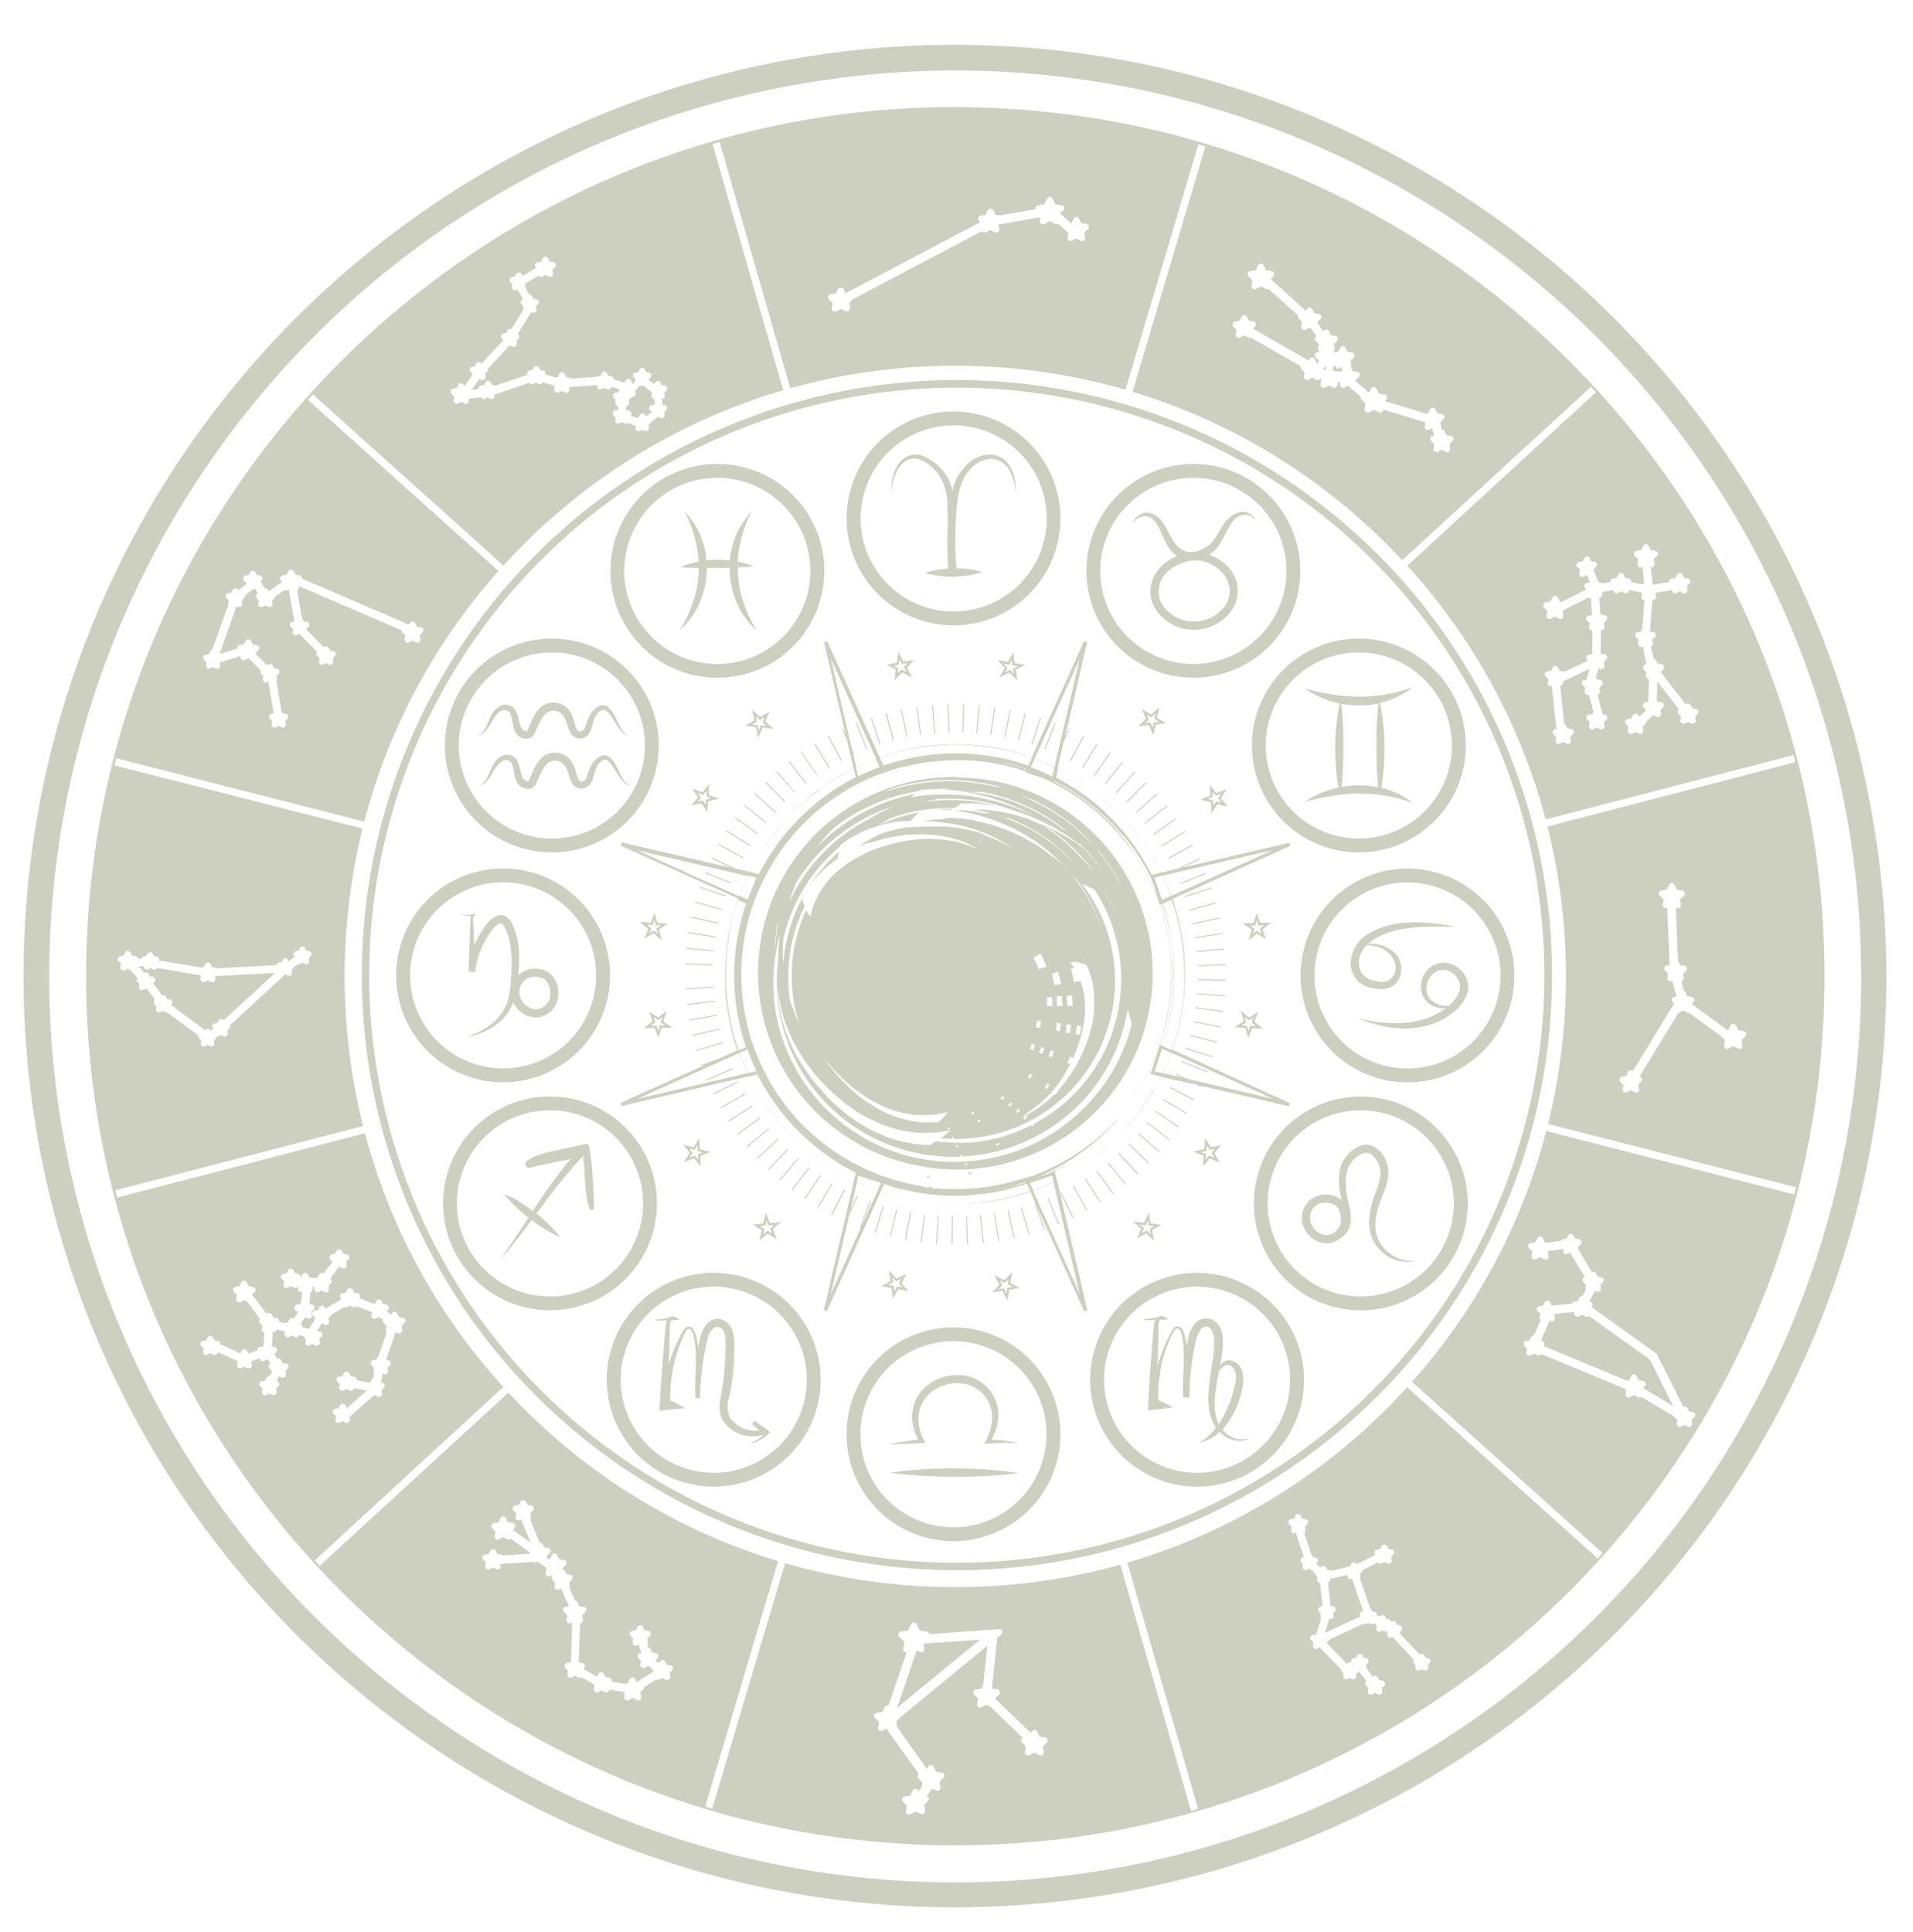 <?xml version="1.0" encoding="UTF-8" standalone="no"?><svg xmlns="http://www.w3.org/2000/svg" xmlns:xlink="http://www.w3.org/1999/xlink" data-name="圖層 1" fill="#000000" height="494.4" preserveAspectRatio="xMidYMid meet" version="1" viewBox="-6.2 -11.6 489.5 494.4" width="489.5" zoomAndPan="magnify"><g id="change1_1"><path d="M173.31,193.93l1.47,2.36.18-2.82,2.75-.68-2.59-1,.11-2.71-1.72,2.06-2.57-1,1.45,2.36-1.72,2Zm-.95-2.64,1.32.54.89-1.07,0,1.4,1.25.5-1.38.33-.08,1.41-.71-1.14-1.37.29.88-1Zm14.87-16.83.57,2.72,1.14-2.59,2.81.3-2.08-1.84,1-2.51-2.32,1.35-2.07-1.84.55,2.71-2.31,1.34Zm0-2.8,1,1,1.21-.7-.53,1.3,1,.9-1.4-.16-.56,1.3-.28-1.32-1.39-.19,1.18-.69ZM225,157.72l-1.31-2.44-.41,2.74-2.63.46,2.39,1.26-.4,2.75,2-2,2.54,1.25-1.32-2.45,1.82-2Zm.74,2.63-1.27-.63-1,1,.19-1.34-1.23-.65,1.34-.24.21-1.41.67,1.26,1.37-.24-.94,1Zm27.69-2.25-.39-2.74-1.33,2.43-2.63-.47,1.81,2-1.32,2.44,2.54-1.24,2,2-.4-2.75,2.4-1.25Zm-.22,2.73-1-1-1.26.64.64-1.19-.94-1,1.34.24.69-1.25.19,1.4,1.37.25-1.24.65Zm34.58,13.11,1.13,2.6.57-2.72,2.68-.35-2.31-1.35.57-2.71-2.08,1.83-2.31-1.35,1,2.51L285,174.24Zm-.55-2.67,1.18.69,1.07-.94-.3,1.38,1.2.7-1.39.19-.28,1.32-.56-1.31-1.4.16,1-.89Zm16.4,22.45.17,2.83,1.47-2.36,2.64.59-1.71-2.06,1.47-2.35-2.59,1-1.7-2.06.09,2.7-2.59,1Zm.4-2.7.88,1,1.32-.51-.76,1.19.89,1.07-1.37-.3-.72,1.14-.07-1.42-1.38-.33,1.26-.49Zm12.23,33.55-.9-2.51-.84,2.57-2.77.06,2.33,1.59-.8,2.72,2.19-1.72,2.27,1.46-.9-2.52,2.19-1.7Zm.36,2.75-1.19-.75-1.06.82.41-1.36-1.17-.78,1.34,0,.44-1.33.46,1.29,1.42,0-1.12.87Zm-4.2,24.1.8,2.59.94-2.51,2.76.11-2.15-1.75.94-2.5-2.3,1.42L311.29,247l.76,2.73-2.37,1.55Zm-.11-2.75,1,.84,1.2-.73-.48,1.28,1.1.89-1.41-.06-.49,1.3-.42-1.34-1.35,0,1.19-.77ZM303.61,282l-1.42-2.38-.23,2.81-2.76.65,2.57,1.05-.14,2.7,1.75-2,2.56,1.06-1.42-2.38,1.74-2Zm.92,2.65-1.31-.56-.91,1.06.07-1.4-1.24-.52,1.38-.31.1-1.41.7,1.15,1.37-.27-.89,1Zm-16.28,16.8-.52-2.73-1.18,2.58-2.81-.34,2.05,1.87-1.06,2.49,2.34-1.31,2.05,1.86-.52-2.72,2.33-1.3Zm0,2.8-1-1L286,304l.55-1.29-1-.91,1.4.18.58-1.29.26,1.32,1.38.21-1.19.67Zm-37.93,14.46,1.28,2.46.45-2.74,2.64-.42-2.38-1.29.44-2.74-2,2-2.53-1.29,1.29,2.46-1.85,2Zm-.7-2.65,1.26.66,1-1-.21,1.33,1.23.68-1.35.22-.24,1.4-.64-1.26-1.38.22,1-1ZM221.92,318l.39,2.74,1.33-2.43,2.63.47-1.81-2,1.32-2.44-2.54,1.24-2-2.05.4,2.75-2.4,1.25Zm.22-2.73,1,1,1.26-.63-.63,1.19.93,1-1.34-.24-.69,1.24-.19-1.4-1.37-.25,1.24-.65Zm-31.31-13.88-1.1-2.62-.61,2.72-2.68.31,2.29,1.38-.61,2.7,2.11-1.8,2.29,1.38-1-2.52,2.1-1.81Zm.51,2.68-1.17-.71-1.09.93.33-1.38-1.2-.72,1.39-.17.31-1.31.54,1.31,1.4-.14-1,.88Zm-18.46-21.57-.14-2.83-1.5,2.33-2.63-.63,1.68,2.09-1.5,2.32,2.6-1,1.67,2.08-.05-2.7,2.6-1Zm-.45,2.69-.86-1.06-1.33.49.78-1.19-.88-1.08,1.37.32.73-1.13.06,1.42,1.37.35-1.26.48Zm-11.08-33.76.86,2.53.88-2.56,2.77,0-2.31-1.62.84-2.71-2.21,1.69-2.25-1.5.86,2.54-2.21,1.67Zm-.32-2.74,1.17.76,1.08-.8-.43,1.35,1.16.8h-1.34l-.46,1.33-.44-1.3h-1.42l1.13-.85ZM161.3,222l-1,2.5-2.76-.15,2.13,1.78-1,2.49,2.32-1.4,2.14,1.78-.72-2.74,2.39-1.52-2.78-.14Zm.46,4,.37,1.37-1-.86-1.2.72.5-1.28-1.1-.91,1.42.09.51-1.3.4,1.34,1.34.08Zm108.55,61,.2-.12-.48.31Zm10-13.45.46-.54-.75.9C280.13,273.75,280.23,273.65,280.33,273.52Zm-10.75,13.91.27-.17c-.35.23-.71.45-1.06.66Zm9.53-12.49.93-1.06h0c-.1.14-.2.23-.3.37S279.3,274.71,279.11,274.94Zm14.1-47.69c0-.06,0-.14,0-.24.19,1,.37,2,.51,3h0c.15,1,.27,2,.35,3.1,0,.16,0,.36,0,.52s0,.37,0,.53c0,.36,0,.73.07,1.06s0,.42,0,.64c0,.83,0,1.68,0,2.54,0-1,0-2,0-3,0-.55-.06-1.13-.11-1.71.05.66.08,1.31.11,2,0-.92-.1-1.95-.2-3a46.17,46.17,0,0,0-.73-5.11S293.28,227.58,293.21,227.25Zm-26.1,61.66q.84-.46,1.68-1l-.1.07c-.13.1-.29.16-.43.26s-.26.17-.39.23-.5.3-.73.43l-.49.27Zm19.64-84.29-.16-.23a2.2,2.2,0,0,1,.17.25Zm-101.2,59.25.57,1.12c-.2-.38-.39-.75-.57-1.12Zm91.51-70.2.47.41Zm.47.41.51.48-.32-.29C277.66,194.2,277.59,194.15,277.53,194.08Zm-3.45-2.82h0Zm2.9,2.34.08.07-.06-.06Zm-2.9-2.34-.94-.7.13.08c.2.14.37.3.56.43Zm5.39,4.65c-.5-.49-1-.94-1.43-1.35l.34.3c.2.2.4.36.59.56S279.31,195.76,279.47,195.91Zm-2.87-2.66c.13.13.26.22.38.35-.3-.27-.58-.52-.81-.71C276.31,193,276.47,193.12,276.6,193.25ZM207,188.05Zm-10.13,8.13ZM207,188Zm-9.2,7.22.12-.11c-.36.34-.73.68-1.07,1l.23-.23C197.28,195.78,197.55,195.49,197.81,195.26Zm9.1-7.12-.32.2.35-.23c.13-.07.26-.17.39-.23s.3-.19.45-.27Zm.1-.1,1-.61-.08,0C207.57,187.71,207.24,187.9,207,188Zm-20.89,77,.31.59Zm107.25-17.3a.74.74,0,0,0,0-.14c-.16.88-.35,1.75-.53,2.61-.46,2-1,3.89-1.61,5.7l-.08,0a50.77,50.77,0,0,0,1.53-5.23q.63-2.82,1-5.34c.06-.41.11-.82.16-1.22-.16,1.43-.37,2.79-.58,4-.1.62-.1.62,0,.32S293.31,248,293.37,247.69ZM219,182.32h0Zm-15.63,8.23a7.06,7.06,0,0,1,.59-.43s0,0,.07,0a61.09,61.09,0,0,0-5.56,4.57l-.24.21.52-.49a5.62,5.62,0,0,0,.53-.46l.53-.46a6.3,6.3,0,0,1,.53-.47c-.23.17-.43.37-.66.56l-.66.56-.63.6c-.2.2-.43.39-.62.59l.23-.2L198,195l-.11.11.15-.14.07-.06,0,0h0l0,0,.43-.4c.13-.13.26-.23.39-.36s.26-.23.4-.33l.72-.63.66-.56c.43-.36.82-.66,1.22-1s.79-.62,1.19-.92l.29-.23c.13-.07.23-.17.33-.23s.43-.33.66-.5.46-.33.73-.49.26-.16.39-.26l.2-.14.2-.13.4-.28-.67.41c-.26.17-.52.37-.79.53s-.26.17-.39.27l-.4.29c-.26.17-.53.36-.79.56l-.78.59h0C202.76,191,203,190.8,203.35,190.55Zm-5,4.16-.11.11A.38.38,0,0,1,198.39,194.71Zm72.48,91.93.69-.47-.2.14Zm-1,.62.18-.1Zm.66-.41.68-.45-.16.1C270.87,286.62,270.68,286.74,270.51,286.85Zm9.55-7.83.11-.1h0Zm-.3.3.3-.3ZM293.86,244v0Zm.31-3.69c0,.56-.08,1.12-.13,1.69.08-1,.14-2,.16-3,0-.22,0-.43,0-.64C294.21,239,294.19,239.69,294.17,240.34ZM286.31,204l-.21-.29a1.75,1.75,0,0,1,.16.2ZM294,242c-.05.66-.11,1.32-.18,1.95Q294,243,294,242ZM186.45,265.61l.23.41C186.6,265.88,186.52,265.75,186.45,265.61Zm20.09-77.24-.12.08.17-.11Zm-20.11,77.21,0,0Zm25.84,24.86h0v0A.43.43,0,0,0,212.27,290.44Zm67.9-11.52c.19-.23.42-.43.62-.65-.17.19-.37.39-.6.62ZM240,296.42h0Zm-.46,0,.46,0Zm47.34-91.57-.16-.23A1.88,1.88,0,0,1,286.92,204.87Zm-78.79-17.46-.35.2.15-.1c.72-.42,1.51-.92,2.47-1.41-.49.29-1,.56-1.52.85C208.65,187.12,208.39,187.25,208.13,187.41Zm3.75-2.14.27-.13-.32.16Zm-14.1,95.11,1.17,1.07-.22-.19c-.06-.06-.16-.13-.23-.19s-.29-.3-.46-.43c-1.22-1.15-2.47-2.41-3.59-3.66s-2.11-2.47-2.93-3.53-1.55-2.14-2.24-3.13l-.5-.75c-.06-.14-.16-.23-.23-.37s-.16-.23-.23-.36-.3-.49-.43-.72l-.43-.73c-.27-.47-.53-.92-.78-1.37,0,.09.1.19.16.28s.16.3.26.47.17.29.27.42a6.14,6.14,0,0,0,.52.86c.36.56.69,1.15,1.06,1.68a4.06,4.06,0,0,1,.26.43l.13.2.13.2c.2.26.37.52.56.82l.3.39.3.4c.2.26.36.53.59.79l.59.79c.2.27.4.5.6.76.39.53.82,1,1.25,1.52a7.51,7.51,0,0,0,.66.72c.1.13.23.23.33.36s.23.23.33.37.46.49.66.72.46.46.69.73l.36.36.36.36C197.28,279.88,197.55,280.11,197.78,280.38Zm56.05-99.19-.05,0,.17.05Zm21.26,10.87-1-.79.25.17a4.74,4.74,0,0,0,.43.32c.52.4.82.66.89.73q2.24,1.84,4.33,4s0,0,0,0c.16.16.33.33.46.49s.33.33.46.5c.3.33.62.65.92,1s.66.73,1,1.12c.16.2.36.43.56.66a3,3,0,0,1,.3.37l.29.36.63.79c.23.3.46.59.69.92-.2-.23-.23-.29-.16-.2s.26.33.49.66l.21.29-.34-.45c-1-1.32-2-2.6-3.1-3.86A60.18,60.18,0,0,0,275.09,192.06Zm-72,92.8.07.05-.57-.42-.43-.33-.42-.32c-.3-.24-.6-.47-.86-.7-.56-.46-1.09-.92-1.62-1.38l-.34-.31h0c.33.27.63.53.93.79s.59.53.89.76a3.57,3.57,0,0,0,.43.36,5.13,5.13,0,0,1,.42.33C202.16,284.13,202.69,284.53,203.12,284.86ZM271.76,286l.05,0-.38.26-.24.16ZM264.5,185.27h0l.89.46,0,0ZM265,290.06l1.09-.56.59-.32-.2.09c-.43.23-.85.46-1.25.66l-1,.5-.43-1.82-.1-.46-.09,0a7.59,7.59,0,0,1,.69-.36c.26-.16.52-.29.79-.43a9.16,9.16,0,0,0,1.18-.72c.56-.36.53-.36-.59.26-.89.5-2,1.09-3.29,1.68l-3.07,1,.69-.29c.27-.1.53-.24.76-.33.5-.23,1-.43,1.39-.66s.79-.37,1.05-.53c.56-.3,1.88-1,3.46-1.91a57.52,57.52,0,0,0,5.24-3.59c1.78-1.39,3.46-2.87,4.81-4.16.17-.16.33-.33.49-.46l.47-.46c.29-.3.52-.56.79-.79.46-.49.82-.89,1-1.12,1.28-1.45,1.25-1.45.39-.56-.23.23-.49.49-.79.82L278,276.65c-.2.2-.43.43-.66.63s-.46.43-.73.66-.53.46-.79.69l-.82.72a55.7,55.7,0,0,1-8.24,5.84,58,58,0,0,1-8.44,4c-.59.23-1.05.39-1.38.49a3.53,3.53,0,0,1-.4.13.78.78,0,0,1-.26.07c-.23.06-.1,0,.2-.1s.72-.3,1.12-.46c.2-.07.36-.17.46-.2l.2-.1-1.68.63c-.27.1-.53.16-.79.26a5.94,5.94,0,0,1-.76.23c-1,.3-1.91.56-2.84.79-.23.07-.46.1-.69.17l-.69.16c-.23.07-.46.1-.73.17s-.49.1-.75.16c-1,.2-2.11.4-3.36.6h-.17c-.1,0-.26,0-.49.06-.43.07-1.06.13-1.82.2a55.86,55.86,0,0,1-6.06.2H237a1.75,1.75,0,0,1-.46,0l-.92,0c-.63,0-1.26-.07-1.88-.13-.17,0-.33,0-.46,0l-.23,0-.24,0-1-.1-.23,0h.33a2.88,2.88,0,0,0,.36-.07l0-.29c-.1,0-.23,0-.37.06h-.29l-.17,0,0,.24c-.17,0-.37,0-.53-.07s-.3,0-.46-.07L230,292a7.43,7.43,0,0,0-.93-.13c-.29-.07-.59-.1-.89-.17l-.42-.1-.43-.1a8.65,8.65,0,0,0-.86-.16c-1.12-.27-2.14-.53-3.06-.79l-.5-.13a6.11,6.11,0,0,1-.66-.2c-.26-.1-.59-.17-.95-.3s-.83-.26-1.29-.43-1.05-.36-1.65-.62a45.73,45.73,0,0,1-4.38-1.95l-1.32-.66c-.33-.16-.52-.29-.66-.36l-.29-.13s0,0,0,0a10.14,10.14,0,0,1-.92-.53c-.17-.1-.33-.2-.53-.3s-.36-.23-.56-.33a5.86,5.86,0,0,1-.56-.36c-.2-.13-.4-.26-.59-.36l-.6-.4-.59-.39-.59-.4a3,3,0,0,1-.56-.43l-.56-.39-.53-.4-.49-.39c-.17-.13-.33-.27-.47-.37l-.82-.65,0,0-.72-.59-.73-.63c-.49-.43-1-.85-1.41-1.28-.93-.89-1.82-1.78-2.67-2.74l-.33-.36a3.6,3.6,0,0,0-.33-.36l-.63-.73-.59-.72-.3-.36-.29-.37-.6-.75-.56-.76c-.2-.27-.36-.53-.56-.76s-.36-.53-.56-.79c0,0,0,0,0,0-.17-.27-.37-.53-.53-.8a2.14,2.14,0,0,1-.13-.19c0-.07-.1-.13-.14-.2s-.16-.26-.23-.4-.33-.49-.46-.72-.26-.46-.39-.66a11.08,11.08,0,0,1-.56-1c-.07-.13-.14-.23-.17-.3a.37.37,0,0,0-.06-.09s0,0,0,0c-.17-.26-.33-.59-.5-.92a3.27,3.27,0,0,1-.26-.53,2.4,2.4,0,0,1-.26-.56c-.1-.19-.2-.36-.3-.56a5.36,5.36,0,0,1-.26-.56c-.1-.2-.17-.39-.27-.56s-.16-.36-.26-.56c-.33-.72-.59-1.38-.79-1.84-.1-.23-.17-.43-.23-.56a.63.63,0,0,0-.07-.2h0c-.23-.59-.43-1.19-.66-1.75-.1-.29-.2-.59-.3-.85s-.1-.3-.13-.43-.1-.3-.13-.43c-.1-.3-.16-.56-.26-.86s-.17-.56-.23-.86a3.43,3.43,0,0,0-.14-.42c0-.14-.06-.27-.09-.43s-.14-.56-.2-.83a60.88,60.88,0,0,1-1.16-6.36c-.23-2-.36-4-.39-6a54.13,54.13,0,0,1,.23-5.73c.13-1.26.3-2.54.49-3.83s.46-2.57.79-3.88a55.07,55.07,0,0,1,24.72-34,51.51,51.51,0,0,1,9.23-4.51l1.48-.5,0,0a44.91,44.91,0,0,1,5.37-1.55l.92-.2c.3-.06.59-.13.86-.16l.39-.1c.13,0,.23,0,.36-.07s.43-.1.56-.1c.63-.13.63-.13-.62.07l.92-.16c.33-.07.63-.1,1-.14l.46-.06.46-.07c.33,0,.63-.1,1-.13,1.25-.13,2.53-.23,3.78-.3,2.54-.1,3.17-.06,3.79-.06.33,0,.63,0,1.19,0,.26,0,.63,0,1.06.07.19,0,.46,0,.72,0s.56,0,.86.07a54.71,54.71,0,0,1,12.85,2.73l-.1.23,4.35,1.42a55.07,55.07,0,0,1,11,6.46,56.47,56.47,0,0,1,10.77,10.74,53.65,53.65,0,0,1,7.38,13.28,54.29,54.29,0,0,1,3.46,14.83,55.6,55.6,0,0,1-5.53,29.62,56,56,0,0,1-6.92,10.6l.13-.15c.2-.23.39-.46.56-.69s.2-.23.3-.37a4.06,4.06,0,0,0,.26-.36c.16-.23.36-.46.53-.69s.36-.46.52-.69l.27-.36c.1-.14.16-.24.26-.37a50.29,50.29,0,0,0,3.53-5.76,54.12,54.12,0,0,0,2.8-6.17c.1-.26.2-.52.29-.82.07-.13.1-.26.17-.4s.1-.26.13-.42l.3-.83c.1-.29.16-.56.26-.85s.1-.3.13-.43.1-.3.13-.43c.1-.3.17-.59.27-.89.16-.59.33-1.22.46-1.81,0,0,0,0,.1-.3s.1-.4.16-.72c0-.17.1-.4.14-.63a1.53,1.53,0,0,0,.06-.4,2,2,0,0,0,.07-.42,55.31,55.31,0,0,0,.92-11.7,54.73,54.73,0,0,0-1.52-11.4,53.85,53.85,0,0,0-3.23-9.53c-.16-.33-.29-.69-.46-1s-.29-.66-.46-1-.29-.63-.46-.89a3,3,0,0,0-.23-.43c-.07-.13-.17-.3-.23-.43-.3-.56-.59-1-.86-1.55s-.53-.92-.79-1.35c-.16-.26-.33-.53-.53-.82s-.36-.56-.56-.86-.39-.63-.62-1c-.13-.17-.23-.33-.36-.53s-.14-.2-.2-.27l-.2-.29c-.3-.4-.59-.83-.92-1.25-.17-.24-.37-.47-.56-.7s-.4-.49-.63-.75c-.42-.5-.87-1-1.38-1.58l.06.06.17.16.16.17.33.36c.43.46.83,1,1.25,1.45.2.23.4.5.6.76s.39.49.59.76c0,0,.07,0,.07,0-.2-.26-.4-.52-.6-.75a9.52,9.52,0,0,0-.59-.76c-.2-.27-.43-.5-.63-.76s-.23-.26-.33-.39-.23-.27-.33-.4-.42-.53-.65-.76-.47-.49-.7-.76c-.49-.49-.95-1-1.45-1.48s-1-1-1.51-1.45c-.27-.23-.53-.46-.79-.72s-.53-.47-.83-.7c-.52-.46-1.12-.92-1.64-1.35s-1.16-.89-1.72-1.28c-.29-.2-.59-.43-.89-.63s-.59-.39-.89-.62l-.89-.6c-.16-.1-.29-.2-.46-.29l-.46-.3c-1.22-.73-2.44-1.42-3.66-2l.23.06,0-.16a55.65,55.65,0,0,1,13.74,9.95,49.69,49.69,0,0,1,3.69,4l.06-.07c-1.08-1.31-2.27-2.6-3.46-3.82l0,0a55.75,55.75,0,0,1,10.67,14.93l2.18,6.65.49-.23a54.05,54.05,0,0,1,1.88,7l.06.28c0-.13-.05-.3-.09-.51s0-.23-.07-.37c.26,1.25.49,2.54.67,3.86h0a51.7,51.7,0,0,1,.49,5.85c0,.5,0,1,0,1.5v2.11c0,.36,0,.72,0,1.08l-.07,1.09c-.1,1.45-.26,2.9-.46,4.32-.07.54-.17,1.07-.26,1.61l.06-.29a2.15,2.15,0,0,0,.07-.46c.07-.33.1-.63.16-.93s.07-.52.1-.69c.07-.33.07-.33,0,.33,0,.17,0,.33-.07.5l-.06.49c-.07.33-.1.63-.17,1l-.16.95-.2,1c-.06.33-.13.62-.2.95l-.23,1c-.13.46-.23.92-.36,1.41a52.65,52.65,0,0,0,1.25-5.6,53.92,53.92,0,0,0,.69-6.69,57.69,57.69,0,0,0-.09-6.72,56,56,0,0,0-.8-6.19c-.06-.33-.13-.63-.16-1s-.13-.63-.2-.92c-.13-.6-.26-1.16-.36-1.62-.07-.23-.1-.46-.16-.66s-.1-.36-.14-.49l-.1-.43c-.26-1-.59-1.94-.89-2.87l2.25-1c.56,1.42.95,2.77,1.31,4,.5,1.88.89,3.63,1.19,5.41s.53,3.56.69,5.57c0,.26,0,.49.07.75s0,.53,0,.79c0,.53,0,1.06.07,1.62v1.75a6.7,6.7,0,0,1,0,.89c0,.29,0,.62,0,.92v-.79c0,1.84-.2,3.69-.39,5.53a61.52,61.52,0,0,1-1.88,9.1c-.27.95-.6,1.91-1,2.93l-2.5-1.12,0-.07-.45-.19-2.47,7.54,2.73.63,0,.06L300,266l1.06.47.09-.2,22.41,5.2.27-.79L293.77,257c.36-1,.66-1.94.92-2.9a56.28,56.28,0,0,0,1.42-6l.1-.6c0-.16.06-.36.1-.56s.06-.39.1-.59c.06-.43.13-.86.16-1.32s.13-.92.17-1.41.09-1,.13-1.45a48.67,48.67,0,0,0,.16-5.11c0-1.88-.13-3.86-.36-5.87A59,59,0,0,0,294,219l-.2-.56,30.15-13.58-.26-.79-27.39,6.36,4.52-2.14-.1-.23-5.6,2.63-4.15,1c-.07-.17-.17-.3-.23-.46-.3-.6-.53-1.06-.76-1.42s-.4-.69-.53-1-.26-.46-.4-.69-.26-.43-.39-.66-.3-.49-.53-.82-.46-.73-.79-1.22a2.7,2.7,0,0,0-.26-.4l-.13-.17c.57.86,1.12,1.72,1.64,2.58.86,1.42,1.62,2.83,2.34,4.28l-2.27.53-.2,0c-.06-.16-.16-.33-.23-.49-.33-.63-.66-1.25-1-1.85s-.69-1.18-1-1.74c-.16-.3-.36-.56-.53-.86a4.06,4.06,0,0,1-.26-.43c-.1-.13-.16-.26-.26-.39-.73-1.09-1.45-2.11-2.18-3.07-.36-.49-.72-1-1.12-1.41-.2-.23-.36-.47-.56-.7l-.56-.66c-1.48-1.71-3-3.22-4.38-4.58-.23-.23-.6-.56-1.06-1-.23-.2-.49-.43-.79-.66l-.92-.76a51.41,51.41,0,0,0-4.94-3.56c-1.45-.92-3-1.84-4.65-2.67l.52-2.24h0v0s0,0,0,0l-.16-.09,1.58-6.82,1.48-3.16-.13-.2-.95,2,5.63-24.18-.79-.27-13.38,29.73-.92-.33c-1.29-.43-3.16-1-5.21-1.49a55.32,55.32,0,0,0-6.42-1.12c-2.08-.23-4-.33-5.18-.36h-1.87c-.5,0-1,0-1.52,0-1,0-2,.1-3.1.17a7.56,7.56,0,0,1-.82.07l-.86.09c-.59.07-1.22.14-1.84.23-1.32.2-2.77.43-4.42.83a57.68,57.68,0,0,0-6.61,1.89l.18,0a60.58,60.58,0,0,1,8.61-2.24l1-.16a2.87,2.87,0,0,1,.5-.07l.49-.06c1.93-.29,3.89-.48,5.82-.58a54.31,54.31,0,0,1,6.87.08c.23,0,.49,0,.69.07a4.08,4.08,0,0,1,.63.06l1.05.1,1.45.17c.73.1,1.06.13,1.39.2,1.39.21,2.71.5,3.89.75l1,.24.23.06.1,0,.94.26-.22-.07c.47.13.84.22,1.13.32l-.42-.11-.32-.09h0c-.11,0-.11,0,0,0s.59.16,1.09.3c.26.06.52.16.82.23s.56.16.83.26.49.17.69.23a2.92,2.92,0,0,0,.39.13l-.92,2.08a56.7,56.7,0,0,0-26-2.64,58.6,58.6,0,0,0-11.07,2.61l-.92-2a.25.25,0,0,1,.1,0l-.13,0-13.48-29.79-.79.27,5.5,23.59-.69-1.51-.23.09,1.22,2.64,1.74,7.45a56.79,56.79,0,0,0-7.51,4.45c-1,.72-2.08,1.48-3.1,2.3l-.39.3a1.68,1.68,0,0,0-.37.33c-.26.2-.49.43-.75.63l-.73.65-.36.33-.36.33c-.23.23-.5.47-.73.66l-.69.69c-.13.1-.23.24-.36.33s-.23.24-.33.37-.46.46-.66.69-.43.46-.66.69a1.72,1.72,0,0,1-.33.33l-.3.36c-.19.23-.39.46-.62.69l-.6.7a52.52,52.52,0,0,0-3.88,5.24c-1.06,1.58-1.82,2.93-2.34,3.88.75-1.35,1.54-2.66,2.4-3.92s1.71-2.47,2.64-3.65,1.88-2.28,2.83-3.37,2-2.07,3-3.06,2-1.88,3.1-2.74c.26-.23.53-.42.79-.62l.39-.3.14-.1s0,0,.09-.06l.18-.14h0c.18-.15.43-.34.71-.55s.83-.6,1.16-.83q1.78-1.26,3.64-2.36l-.1.07.35-.21,1.48-.86c.26-.13.53-.3.79-.43l.82-.43a2.32,2.32,0,0,0,.38-.2l-.77.4c.36-.2.72-.39,1.09-.56l.52,2.24a56.3,56.3,0,0,0-12.12,8.34l-.79.72c-.27.23-.5.5-.76.73l-.4.36-.36.36c-.23.27-.49.5-.73.76-.95,1-1.91,2.08-2.8,3.13s-1.74,2.18-2.53,3.33-1.59,2.31-2.31,3.49-1.35,2.34-2,3.56l-2.3-.52c.59-1.19,1-2,1.08-2.11a4.42,4.42,0,0,0,.27-.53,9.47,9.47,0,0,0-.56,1,2.43,2.43,0,0,0-.2.36l-.2.4c-.13.26-.3.53-.43.82l-3.56-.82-6.13-2.84-.09.24,5,2.37-28-6.49-.26.82,30.08,13.54a59.23,59.23,0,0,0-1.84,6.5,56.5,56.5,0,0,0-1.29,8.93c-.1,1.38-.13,2.7-.13,4v1c0,.33,0,.66,0,1s0,.62,0,.95l0,.5,0,.49c0,.33,0,.63.07,1s.06.62.1.95c0,.17,0,.33,0,.5s0,.33.07.49a7.17,7.17,0,0,0,.13,1c.2,1.28.39,2.63.69,4s.63,2.8,1,4.29c.3,1.05.63,2.14,1,3.26l-4.91,2.21L173.1,261l.1.23,1.61-.56-22.24,9.95.26.79,32.69-7.61,0,.07,2.11-.5a10.89,10.89,0,0,0,.53,1c.2.37.36.69.53,1a56.73,56.73,0,0,0,10,13.08,56.14,56.14,0,0,0,6.66,5.57c.29.23.59.43.89.63s.59.42.92.62.63.4.92.6.63.39,1,.59c1.18.72,2.44,1.38,3.69,2l-.45,2h0l-7.71,33.18.79.27,13.77-30.58s.07,0,.1,0c1.55.53,3.07,1,4.58,1.35.37.1.76.2,1.12.26s.71.16,1.06.23l-.66-.16a5.44,5.44,0,0,1-.56-.13c-.2,0-.4-.1-.59-.13a12.22,12.22,0,0,1-1.32-.37l-.76-.19-.79-.24c-.26-.09-.56-.16-.86-.26l-.92-.3a1.3,1.3,0,0,1-.36-.13l.82-1.84a.15.15,0,0,1,.07,0l.52.16c.17.07.37.1.53.17l.53.16c.16.07.36.1.53.17l1.05.3c.69.19,1.42.36,2.11.52,1.42.33,2.83.6,4.25.83l1.06.16c.36,0,.69.1,1.05.13l1.05.1,1.06.1c1.42.1,2.8.17,4.18.17s2.74,0,4.09-.14,2.67-.23,4-.42l1-.14c.33-.06.63-.09,1-.16s.62-.1.92-.17l.89-.19.43-.1.42-.1.86-.2a5.32,5.32,0,0,0,.83-.23,8.37,8.37,0,0,0,.82-.23c1.19-.33,2.27-.69,3.26-1.05l.89,1.94a4.6,4.6,0,0,0-.49.16c-2.54.83-4.39,1.29-5.77,1.62-.36.06-.66.16-1,.2l-.82.16c-.49.1-.92.17-1.28.23a39.07,39.07,0,0,1-4.45.6l-1.9.13.61,0c.4,0,.73,0,1.09-.06l1-.1c.1,0,.17,0,.26,0s.2,0,.3,0,.4,0,.63-.06c.56-.06,1.21-.15,2-.29a62.65,62.65,0,0,0,6.9-1.52c1-.3,1.94-.6,2.93-.93l1.32,2.94-.17.06,2.34,6.76.23-.1-2-5.83,12.06,26.79.79-.27-7.71-33.18C264.48,290.33,264.74,290.2,265,290.06Zm24.25-27.51,1.88-5.77,2.31,1.06c-.07.16-.13.36-.2.52-.16.4-.3.79-.46,1.19s-.33.82-.53,1.25-.39.89-.59,1.35c-.13.27-.27.56-.4.86Zm30.39,7.05-22.18-5.17-2.67-1.22-.1.23,1.48.66L291.36,263c0-.1.1-.2.14-.3.19-.4.36-.82.56-1.25a5.59,5.59,0,0,0,.26-.63l.26-.63c.33-.82.66-1.61.93-2.4ZM291.3,212.46l28.31-6.56-26.14,11.77c-.52-1.49-1.12-2.9-1.74-4.26-.1-.23-.2-.42-.3-.62s-.1-.2-.13-.3Zm-.1,0c.1.17.16.36.26.53l.4.82.36.83.17.43.16.42.33.86.49,1.32-2.24,1c-.09-.26-.19-.56-.29-.82s-.1-.27-.17-.4L289.19,213Zm-21.09-55.56-5.57,23.89-.3.66.14.07-.76,3.2c-.3-.14-.59-.3-.92-.43-1.38-.62-2.75-1.18-4.06-1.67l-.1-.05Zm-11.6,25.74c.17.07.3.1.43.16l1,.4c.59.23,1.09.46,1.51.63s.76.33,1,.46a2.56,2.56,0,0,0,.4.16,3.34,3.34,0,0,1,.33.17l.4.19-.53,2.28a53.76,53.76,0,0,0-5.51-2.37Zm-7.94.86c.3.06,1,.19,2,.46a8.09,8.09,0,0,1,.83.23c.29.1.59.16.92.26s.66.2,1,.33.66.23,1,.33l-.06.17-.47-.17a.08.08,0,0,1,0-.06c-1.58-.53-3.23-1-4.91-1.39C250.37,183.53,250.27,183.49,250.57,183.53Zm-31.7,1.22c-1.48.52-2.9,1.12-4.32,1.78-.39.19-.79.36-1.18.56l-.5-2.25.23-.09c.36-.17.69-.33,1-.47.17-.06.33-.16.5-.23a2.7,2.7,0,0,0,.49-.23c1-.39,1.88-.79,2.84-1.12Zm-4.84-.47c.11-.05.22-.11.36-.16a2.2,2.2,0,0,1,.39-.17Zm-1.92-2.76,0,0,.23-.1-.53-1.19-5.44-23.36L218,182.6c-1.29.47-2.57,1-3.79,1.55l-1.29.6ZM187.27,213l-.53,1.62c-.59,1.32-1.15,2.67-1.62,4l-2.1-1c0-.13.09-.23.13-.36a2.56,2.56,0,0,1,.16-.4c.2-.52.43-1.08.66-1.64.13-.27.23-.56.36-.83s.23-.56.37-.82.36-.76.52-1.12Zm-30.39-7,28.24,6.59c-.59,1.22-1.25,2.67-1.91,4.35-.1.27-.19.53-.29.83Zm23.85,19.67a.36.36,0,0,1,0,.1A.36.36,0,0,1,180.73,225.57Zm-1.12,8.59c0,.13,0,.26,0,.38A2.36,2.36,0,0,1,179.61,234.16Zm-.05,5.58c0,.14,0,.27,0,.41C179.56,240,179.56,239.86,179.56,239.74Zm3.06,16.81a56.9,56.9,0,0,1-1.71-6.16,62.69,62.69,0,0,1-1.12-7c0-.23,0-.46-.07-.66a4.09,4.09,0,0,1,0-.59c0-.4-.07-.73-.07-1.05s0-.68-.05-.93,0-.3,0-.46v-1.05l0-.27c0-1.46,0-3.23.16-5v0h0l0-.36h0c0-.07,0-.15,0-.22v.12c0-.07,0-.15,0-.23l.07-.69,0,.29,0-.34c0-.1,0-.2,0-.28.17-1.61.36-2.73.5-3.56,0-.25.08-.49.11-.71l0-.08c.05-.27.1-.55.14-.8a1.53,1.53,0,0,1,.06-.25c0-.23.09-.5.13-.73a.31.31,0,0,1,0-.08v-.05l.07-.35c0-.11.06-.22.1-.34l.09-.5c0-.16.1-.36.14-.59,0,0,0-.07,0-.1v0c.11-.44.23-.88.34-1.32l0-.07c.13-.56.4-1.31.56-1.87s.3-.86.17-.5c.06-.16.13-.36.19-.56s.14-.39.2-.62l2.11.95c-.53,1.48-1,3-1.35,4.55a56.79,56.79,0,0,0,1.15,31.73,4.28,4.28,0,0,1,.13.46l-2,.89A3.72,3.72,0,0,1,182.62,256.55ZM156.88,269.6,183,257.84a5.5,5.5,0,0,0,.23.59c.53,1.45,1.12,2.8,1.72,4.12a2.82,2.82,0,0,0,.23.46ZM185.26,263c-.17-.36-.33-.73-.5-1.09-.62-1.35-1.15-2.7-1.68-4.12l2-.89c0,.13.1.23.13.37l.1.29a1.3,1.3,0,0,0,.13.3c.33.85.66,1.74,1.06,2.67.09.23.19.46.29.66s.2.42.3.66c0,0,0,.06.06.13l.17.49Zm29.06,39,2.24-6.19-.23-.1-2.44,6.72.2.07-7.71,17.1,4.71-20.23,2.18-4.88-.23-.1L211.42,298l1.68-7.15.56.26,1.09.49c1.19.53,2.37,1,3.62,1.45Zm4.05-9c-1-.37-2-.76-3.23-1.29l.3.13c-.17-.07-.35-.13-.49-.2a6.87,6.87,0,0,0-.76-.32,11.58,11.58,0,0,1-1.12-.53l.36-1.55,5.08,1.65.52.19a1.22,1.22,0,0,0,.17.07Zm37.14-1.75a49.23,49.23,0,0,1-4.84,1.28l-.46.1a1.46,1.46,0,0,1-.4.07c-.26,0-.46.1-.66.13a3.13,3.13,0,0,1-.43.07h-.13a.24.24,0,0,0,.1,0,2,2,0,0,0,.33-.06c.26-.07.66-.13,1.15-.23,1-.23,2.21-.5,3.46-.86a1.11,1.11,0,0,1,.33-.13l.86-.3.59-.2c.2-.06.43-.16.66-.23a.2.2,0,0,1,.13-.06l.1.2C256,291.08,255.78,291.15,255.51,291.25Zm1.78-.13,5.74-1.88.36,1.55s0,0,0,0l-.65.3c-.47.23-1,.43-1.52.66-.86.36-1.85.75-3.06,1.18Zm12.82,28.5-12-26.56c1.68-.59,3.16-1.22,4.58-1.84a7.21,7.21,0,0,0,.69-.33Zm-29.23-23.23.74,0-1.07.05Zm-61.19-62.94v-.07h0c0-.15,0-.3,0-.46C179.71,233.18,179.7,233.35,179.69,233.45Zm29.06,55.06.55.32-.28-.15-.7-.4c-.23-.13-.46-.29-.72-.42-1-.6-2.08-1.29-3.33-2.18l-.53-.36-.55-.41.16.11,1,.69.59.4c.2.13.43.3.66.43s.46.29.72.46.5.33.76.49.53.33.82.5.3.16.43.26S208.62,288.42,208.75,288.51ZM286,203.69l-.19-.27.38.54.7,1c.09.16.23.33.33.49s.23.33.33.49a3.49,3.49,0,0,1,.32.5l.28.46c-.08-.12-.16-.25-.24-.4s-.3-.46-.46-.69-.33-.49-.5-.72-.33-.5-.49-.73-.17-.23-.23-.33S286.09,203.79,286,203.69ZM233.3,296.23l.23,0c-1.15-.1-2-.18-2.79-.27l1.11.14,2.08.19c.33,0,.62,0,.92.07s.56,0,.82,0c.53,0,1,0,1.39,0H239l.58,0A59.9,59.9,0,0,1,233.3,296.23Zm3.1.19a4.17,4.17,0,0,1,.72,0A6.49,6.49,0,0,1,236.4,296.42Zm-24.13-6c-.22-.1-.47-.22-.68-.34s-.66-.37-1-.53-.66-.36-1-.53l-.34-.21.37.21.63.33.63.33a5.28,5.28,0,0,0,.62.33,6.35,6.35,0,0,0,.63.33A.11.11,0,0,1,212.27,290.44Zm15.89,5.16c.92.16,1.78.28,2.58.39l-.7-.09c-.92-.14-1.78-.27-2.83-.47-.27-.06-.56-.09-.86-.16l-.33-.07h0l1.06.2.52.1Zm38.49-109.17-1.21-.67c.46.24.92.48,1.37.73a61.54,61.54,0,0,1,6.33,4.07c-.17-.11-.34-.22-.49-.34A61.53,61.53,0,0,0,266.65,186.43Zm21.22,82.64c.65-1.05,1.36-2.23,2.13-3.56-.08.15-.16.31-.25.46a3.39,3.39,0,0,1-.23.47c-.1.16-.17.29-.26.46l-.56,1c-.2.3-.4.63-.6,1l-.29.49a3.59,3.59,0,0,0-.33.5c-.86,1.32-1.82,2.7-2.9,4.08a48.92,48.92,0,0,1-3.53,4.12l.13-.16c-.1.1-.23.26-.39.43a7.66,7.66,0,0,1,.59-.66c1-1.16,2.27-2.54,3.86-4.68C286,271.84,286.92,270.59,287.87,269.07Zm3-5.24.1,0-1,1.65c.08-.13.15-.27.21-.39.13-.3.3-.56.43-.83S290.8,264,290.87,263.83Zm-12.13,16.48,1-1c-.31.3-.62.6-.92.92-.92.86-1.88,1.75-2.86,2.57l-.52.43c.23-.18.45-.36.68-.56-.26.23-.49.43-.69.59l-.15.1c-1,.85-2.09,1.64-3.09,2.35l-.09.06h0l-.54.38.45-.32-.2.13c1.05-.72,2.12-1.52,3.27-2.44l-.13.1a2.65,2.65,0,0,1-.39.29s.36-.29.86-.69c.26-.2.52-.43.79-.66a3.8,3.8,0,0,1,.39-.33,2.94,2.94,0,0,0,.36-.33c.47-.39.76-.66.63-.56C277.85,281.13,278.25,280.74,278.74,280.31Zm7.68-76.16a.56.56,0,0,1-.11-.17l.28.41Zm-.36-.52c-.22-.28-.43-.59-.67-.92.24.32.48.65.71,1Zm2.27,3.49-.05-.08a5.52,5.52,0,0,1,.38.61c.1.2.2.33.23.39s.07.14,0,0S288.56,207.52,288.33,207.12ZM280.49,197l-.51-.52c-.06-.08-.13-.15-.21-.24l-.27-.26,0,0c.5.5,1,1,1.55,1.59.23.23.49.49.72.76l.69.79a3.32,3.32,0,0,1,.37.39l.33.4c.1.13.23.26.33.39s.23.27.33.4.42.53.62.79a9.52,9.52,0,0,1,.59.76c.14.18.27.36.39.53-.17-.23-.34-.47-.52-.7l-.26-.33-.26-.33a6.38,6.38,0,0,1-.53-.66l-.53-.62-.53-.63-.56-.62c-.19-.2-.36-.43-.56-.63C281.25,197.76,280.89,197.37,280.49,197Zm7.71,9.95,0,0a1.3,1.3,0,0,1,.1.15S288.23,207,288.2,206.92ZM294,237.77c0-.7,0-1.42,0-2.11C294,236.45,294.07,237.17,294,237.77Zm-124.87-2.85,7.15.28v.27l-7.15-.28Zm.28-4,7.12.69,0,.26-7.11-.69Zm.51-4,7.07,1.11,0,.26-7.07-1.11Zm.75-3.93,7,1.51-.06.26-7-1.51Zm1-3.89,6.89,1.91-.07.26-6.89-1.92Zm7.87-1.26-6.77-2.31.09-.25,6.76,2.31Zm-5.29-6.29,6.62,2.68-.09.25-6.63-2.69Zm9.62-3.56-6.28-3.43.13-.23,6.27,3.43Zm1.78-3.1-6.07-3.79.14-.22,6.07,3.78Zm2-3-5.83-4.13.15-.22,5.83,4.14Zm2.15-2.86-5.59-4.47.17-.2,5.58,4.47Zm2.32-2.7-5.32-4.79.18-.2,5.31,4.79Zm2.48-2.61-5-5.09.19-.18,5,5.09Zm2.6-2.46L192.45,186l.2-.17,4.72,5.37ZM200,189l-4.4-5.63.2-.17,4.41,5.64Zm2.85-2.14L198.73,181l.21-.15,4.07,5.88Zm-.47-8.19,3.72,6.1-.22.14-3.73-6.11Zm6.61,4.46-3.36-6.31.23-.13,3.36,6.31Zm6.47-3-2.62-6.66.24-.09,2.62,6.65Zm1.41-8.11,2.24,6.79-.26.08-2.23-6.79Zm3.83-1.14,1.84,6.91-.26.07L220.39,171Zm3.89-.89,1.44,7-.26.06-1.44-7Zm3.67-.65.26,0,1,7.08-.26,0Zm4-.46.26,0,.62,7.13-.27,0Zm4-.25h.26l.2,7.15h-.26Zm3.81,7.13.21-7.14h.27l-.22,7.15Zm3.55.21.63-7.12.26,0-.63,7.12Zm3.58.42,1-7.07.26,0-1,7.07Zm5-6.4.26.05-1.45,7-.26-.05Zm2.29,7.92-.25-.07L256,171l.25.07Zm3.2.93,2.25-6.79.25.08-2.25,6.79Zm3.61,1.31-.25-.1,2.65-6.64.24.1Zm9.66-3.4.23.12-3.38,6.31-.23-.13Zm-.07,8.24-.22-.14,3.73-6.1.23.14Zm3,1.95-.22-.15,4.09-5.88.21.16Zm2.85,2.14-.21-.16,4.42-5.63.21.17Zm2.78,2.3-.2-.17,4.74-5.36.19.17Zm2.61,2.47-.19-.19,5-5.07.19.18Zm2.45,2.59-.18-.2,5.33-4.77.18.2Zm2.3,2.75-.16-.21,5.59-4.45.16.21Zm2.14,2.88-.15-.22,5.84-4.12.16.22Zm2,3-.14-.23,6.07-3.78.14.23Zm1.81,3.1-.13-.23,6.28-3.43.13.24Zm3,6.48-.1-.24,6.63-2.69.09.25Zm7.91.83.09.25L297,218l-.09-.25Zm1.2,3.82.07.25-6.9,1.9-.07-.25Zm.94,3.9.05.25-7,1.5-.05-.26Zm.73,3.92,0,.26-7.06,1.09,0-.26Zm.51,4,0,.26L300,232l0-.26Zm-6.86,4.52v-.26l7.15-.27v.27Zm7.18,3.75-7.15-.15v-.27l7.15.15Zm-.2,4-7.13-.57,0-.26,7.13.56Zm-.46,4-7.09-1,0-.26,7.08,1Zm-.65,3.95-7-1.39.05-.26,7,1.39Zm-.92,3.9-6.92-1.8.06-.25,6.92,1.79ZM304,259l-6.81-2.18.08-.26,6.81,2.19Zm-1.34,3.79L296,260.13l.1-.24,6.64,2.64Zm-3.3,7.24-6.33-3.31.12-.24,6.34,3.32Zm-1.94,3.48-6.14-3.68.14-.23,6.13,3.68Zm-2.16,3.36-5.91-4,.15-.22,5.91,4Zm-2.36,3.25-5.67-4.36.16-.21,5.67,4.36Zm-2.56,3.09-5.4-4.69.18-.2,5.39,4.69Zm-7.66-2.26,5.11,5-.18.19-5.12-5Zm2.07,7.94L280,283.59l.19-.17L285,288.7Zm-3.06,2.62-4.51-5.56.21-.16,4.5,5.55Zm-3.16,2.42-4.18-5.81.21-.15,4.18,5.8Zm-6.9-3.94,3.83,6-.22.15-3.84-6Zm-3.09,1.85,3.48,6.25-.23.13L268.33,292Zm-3.18,1.65,3.12,6.44-.24.12-3.11-6.44ZM262.11,295l2.74,6.6-.25.1-2.73-6.6Zm-4.83,9.26-.25.07-2-6.87.25-.07Zm-4.12,1-1.56-7,.25-.06,1.57,7Zm-3.92.75L248.08,299l.26,0L249.5,306Zm-3.69.5-.26,0-.75-7.11.26,0Zm-4,.31h-.27l-.33-7.14h.27Zm-3.92-7.09-.08,7.15h-.27l.08-7.15Zm-3.59-.14-.5,7.13h-.26l.5-7.14Zm-3.55-.34-.91,7.09-.26,0,.91-7.09Zm-3.53-.57-1.33,7-.26-.05,1.33-7Zm-3.52-.75-1.73,6.94-.25-.06,1.73-6.94Zm-3.7-1,.25.08-2.13,6.83-.25-.08Zm-13,2.4-.24-.12,3.26-6.36.24.12Zm-.1-8.2.22.13-3.62,6.17-.23-.14Zm-3-2,.22.14-4,5.95-.22-.15Zm-2.9-2.06.21.16-4.32,5.7-.21-.16Zm-2.82-2.26.2.17-4.64,5.44-.2-.17Zm-2.64-2.41.19.18-4.95,5.16-.19-.18Zm-2.51-2.56.18.19-5.24,4.87-.18-.19Zm-2.36-2.68.17.2-5.51,4.56-.17-.21Zm-2.18-2.85.16.22-5.77,4.22-.16-.21Zm-2.05-3,.15.22-6,3.89-.14-.22Zm-1.82-3.07.13.23-6.22,3.54-.13-.23Zm-1.69-3.18.11.24-6.41,3.17-.11-.24Zm-1.49-3.24.11.24-6.58,2.8-.11-.24Zm-9.2-4.49-.07-.25,6.86-2,.07.26Zm-1-3.86-.06-.26,7-1.62.06.26Zm-.8-3.91,0-.26,7-1.22,0,.26Zm-.57-4,0-.26,7.11-.81,0,.26Zm6.78-4.65v.26l-7.14.4v-.26Zm67.33-35.63c.1-.16.36-.65.66-1.22l-.1.2v.07s0,.06-.06.1l-.4.69s0,.1-.07.13A0,0,0,0,1,243.68,205.37Zm1.83-3.2,0,0Zm-29.51,2c-.86.3-1.71.6-2.54,1a36.49,36.49,0,0,1,5.28-3.13,9.77,9.77,0,0,1,1.15-.43c.66-.2,1.35-.43,2-.59l.53-.14.26-.06.27-.07c.36-.06.72-.16,1.08-.23l.57-.1.56-.1.56-.1c.09,0,.19,0,.29,0l.3,0c.39,0,.76-.1,1.15-.13a.78.78,0,0,1,.3,0l.3,0,.59,0c.76-.07,1.55-.07,2.34-.1h2.37c.4,0,.76,0,1.15,0h.3l.3,0c.19,0,.36,0,.56,0,.76.06,1.48.16,2.21.23a38.76,38.76,0,0,1,7.74,1.78l-.07.13c.08-.12.06-.1,0,0l0,.07s0,.06-.07.09l-.09.17c0,.07-.07.1-.1.16-.17.27-.33.56-.53.89.16-.29.36-.59.53-.89l-.05.08.15-.24s.06-.1.09-.13,0,0,0,0c-.16.27-.49.82-1,1.79.1-.17.2-.37.3-.53a5.05,5.05,0,0,1-.43.69c-.22.35-.45.76-.73,1.24h0l0,0s0,0-.06,0l-.1-.06-.13-.07a5.25,5.25,0,0,0-.53-.29c-.1-.07-.2-.1-.3-.17s-.2-.1-.29-.16l-.33-.17-.33-.16a22,22,0,0,0-2.8-1.06c-1-.29-2-.56-3-.76s-2.1-.36-3.16-.46a37.67,37.67,0,0,0-13.18,1.12l-.82.23-.43.1-.43.13-.82.27-.43.13Zm22.61-16.87A50.16,50.16,0,0,0,230.7,287v-.07l.16,0a.19.19,0,0,0,.13,0c.1,0,.17,0,.27,0l0,.23a53.9,53.9,0,0,0,7.32.53,50.17,50.17,0,1,0,0-100.34Zm43.69,30.94.2.43a2.56,2.56,0,0,1,.17.43c-.07-.13-.14-.3-.2-.43l-.2-.43c-.13-.29-.23-.59-.36-.89Zm-42.8,62.68a44.8,44.8,0,0,1-6.23-.36c-.5.33-1,.62-1.48.92-.37,0-.7,0-1.06,0l-1-.07-1-.1a3.58,3.58,0,0,1-.53-.06l-.53-.07c-.16,0-.33,0-.52-.07l-.5-.09c-.33-.07-.69-.1-1-.2l-1-.2-1-.26c-.33-.07-.66-.2-1-.27l-.49-.13-.23-.07-.23-.09-1-.33-.23-.1-.23-.1-.46-.2-.46-.2-.23-.1-.23-.09-.93-.43c-.29-.13-.59-.3-.92-.43l-.89-.46a42,42,0,0,1-6.62-4.48l-.76-.63-.2-.17-.2-.16-.36-.33c-.49-.43-1-.89-1.45-1.35l-.69-.69-.36-.36-.33-.37-.66-.72c-.1-.13-.23-.23-.33-.36l-.33-.37a46.3,46.3,0,0,1-4.71-6.23l-.27-.39a4.06,4.06,0,0,1-.26-.43l-.5-.82-.13-.2-.13-.2-.23-.43-.23-.43-.23-.42c-.3-.6-.59-1.16-.86-1.75l-.39-.89-.37-.89a38.51,38.51,0,0,1-2.17-7.35,37.17,37.17,0,0,1-.53-3.75c-.06-.63-.06-1.26-.1-1.88v-.93a1.83,1.83,0,0,1,0-.46v-.13a5.92,5.92,0,0,0,0,.66c0,.53.07,1.32.2,2.24a37.23,37.23,0,0,0,3.69,12,42.31,42.31,0,0,0,2.8,4.81,42.9,42.9,0,0,0,3.62,4.71,47.89,47.89,0,0,0,4.32,4.35l.56.53c.1.1.2.16.3.26l.29.23c.4.33.79.66,1.19,1s.82.59,1.22.92l.3.23.29.2.63.43a36,36,0,0,0,5.07,2.9l1.29.59,1.28.5a1.59,1.59,0,0,1,.33.13l.33.1a4,4,0,0,1,.63.23l.63.19.62.2a31,31,0,0,0,4.75,1,26.62,26.62,0,0,0,7.21-.07l.63-.1c.1,0,.2,0,.26,0a.83.83,0,0,1,.27,0l.46-.1.39-.1a4.1,4.1,0,0,0,.53-.13l.17,0a25.86,25.86,0,0,1-2.41,2.07c.92.1,1.85.13,2.8.17l-.13-.3c.16-.07.33-.17.49-.26l.17.33c-.17.06-.3.16-.46.23a41.75,41.75,0,0,0,8.56-.7,40.11,40.11,0,0,0,11.14-3.85c.43-.23.86-.46,1.32-.69s.86-.5,1.29-.76l.62-.4.63-.39.62-.43.3-.2.3-.23.59-.43.59-.46c.2-.13.4-.3.6-.46s.39-.3.56-.46c.75-.63,1.48-1.29,2.2-2a39.5,39.5,0,0,0,7.19-9.36,40.41,40.41,0,0,0,2.4-34.3,38.84,38.84,0,0,0-5.86-10.22c.95.4,1.91.86,2.83,1.35-.06-.13-.16-.26-.23-.39a3.12,3.12,0,0,0,.43.46c.1.07.23.1.33.17a41.11,41.11,0,0,1,5.27,11.63,42,42,0,0,1,1.52,12.65,43.15,43.15,0,0,1-2.37,12.52,41.76,41.76,0,0,1-15.06,20.07,40.87,40.87,0,0,1-4.58,2.87l-.66.79-.33-.26a42.07,42.07,0,0,1-5.7,2.37A39,39,0,0,1,239.5,280.87Zm10,.33c-.23.2-.46.36-.69.53l-.26-.37a4.78,4.78,0,0,0,.65-.52Zm-10.44.62a5.68,5.68,0,0,1-.56.27l-.17-.33.53-.26Zm-8.64.3a1.57,1.57,0,0,0-.16,0h-.1l0-.29h.09c.07,0,.1,0,.17,0Zm5.31-8.37-.3.33-.3.33a8,8,0,0,1-.66.63l-.32.29a4,4,0,0,1-.37.3c-.19,0-.36,0-.56,0l-.56,0H230.7l-.27,0-.56,0a.72.72,0,0,1-.26,0l-.26,0a23.46,23.46,0,0,1-4.29-.79,30.81,30.81,0,0,1-4.12-1.41,37.46,37.46,0,0,1-3.85-2.05l-.92-.59-.23-.13-.24-.17-.46-.33c-.59-.39-1.18-.89-1.78-1.31a4.64,4.64,0,0,1-.42-.37l-.43-.36-.43-.36-.2-.17-.2-.19-.82-.76-.2-.2-.1-.1-.1-.1-.39-.39-.79-.79-.76-.83-.4-.39c-.13-.14-.23-.3-.36-.43l-.72-.86c-.23-.29-.46-.59-.7-.86l-.36-.42c-.13-.14-.23-.3-.33-.43l-.66-.89-.62-.92s.16.19.36.46l.36.46a7.31,7.31,0,0,0,.5.56,37.85,37.85,0,0,0,3.06,3.29c.33.33.66.66,1,1l1.16,1,.13.14a.46.46,0,0,1,.16.13c.1.1.2.16.3.26s.4.33.63.5a2.54,2.54,0,0,0,.33.26l.32.23c.24.16.43.33.66.49s.23.17.33.27l.33.23a7.66,7.66,0,0,0,.7.46c.13.07.23.16.36.23a2.41,2.41,0,0,1,.36.23c.23.17.49.3.72.46l.17.1.2.1a3.87,3.87,0,0,1,.36.2,8.5,8.5,0,0,1,.76.43l.76.39a6.4,6.4,0,0,0,.75.36c.27.14.53.23.76.37l.2.1.2.06.39.17c.13.06.27.09.4.16l.2.07c.06,0,.13,0,.19.06.27.1.53.17.79.27l.2.06a1.59,1.59,0,0,0,.2.07,1.69,1.69,0,0,1,.4.13,2,2,0,0,1,.39.13l.2.07.2,0,.75.2.4.1a1.76,1.76,0,0,0,.39.06,1.48,1.48,0,0,0,.37.07c.13,0,.26,0,.36.06a5.1,5.1,0,0,1,.72.14c.5.06,1,.13,1.42.16.13,0,.23,0,.36,0h.33c.23,0,.47,0,.66,0H231a14.61,14.61,0,0,0,2.21-.17c.16,0,.33,0,.46-.06s.29,0,.43-.07.52-.1.75-.13.43-.1.6-.13l.42-.1a2.17,2.17,0,0,1,.27-.07.18.18,0,0,0,.1,0A8.75,8.75,0,0,1,235.71,273.75Zm.89,3.16.16.33c-.16.07-.33.17-.46.24l-.16-.33C236.27,277.08,236.43,277,236.6,276.91Zm5.66-3.62c.17-.13.37-.26.53-.4l.27.37a4.16,4.16,0,0,0-.53.43Zm1.59,2c.19-.13.36-.29.56-.43l.26.37-.56.46Zm5.93-5.73.59-.69.43.36-.59.69Zm1.94,1.68.63-.72.43.36-.63.72Zm1.95,1.65.66-.76.42.36-.66.79Zm10.54-27c0-.83,0-1.62-.1-2.44l1.35-.13c.07.85.1,1.71.14,2.53Zm1,4.44c0,.33-.1.66-.13,1l-.07.5a2.13,2.13,0,0,1-.1.49l-1-.2c0-.16.06-.33.1-.49l.06-.49c0-.33.1-.66.14-1Zm-1.65-9.75c-.2-1-.39-2-.69-3l1.65-.47c.29,1,.53,2.08.72,3.13Zm-.62,3c.06.79.1,1.58.1,2.34h-1.36c0-.76,0-1.49-.09-2.24Zm.49,13.9-.26.76c-.1.26-.17.49-.27.76l-.82-.3c.1-.23.16-.49.26-.72l.27-.76Zm-1.71,8.18.59.32-.66,1.16-.59-.36Zm-2.14-29.17c-.2-.53-.43-1-.66-1.55l-.2-.36-.2-.36-.1-.17-.1-.16a1.51,1.51,0,0,0-.1-.17l-.06-.1,1.78-1.18c.16.26.33.53.46.79s.13.26.2.43a4.54,4.54,0,0,1,.19.43c.27.56.5,1.12.73,1.71Zm.36,20.6.23-.69.82.26-.26.72c-.1.23-.17.47-.27.7l-.82-.3A2.07,2.07,0,0,0,259.93,257.08Zm-1.12-5.84c0-.13,0-.26.06-.42l.07-.43c0-.27.1-.56.13-.83l1.09.14a8.32,8.32,0,0,1-.13.85L260,251c0,.13,0,.3-.07.43Zm-.23,4.62-.23.66c-.07.23-.14.43-.23.66l-.83-.3a3.43,3.43,0,0,0,.23-.66l.23-.66Zm-.7,7.64-.59,1.06-.59-.36.59-1Zm-.85,9.39a28.55,28.55,0,0,0,4.28-3.46,30.35,30.35,0,0,0,2.51-2.76,37.52,37.52,0,0,0,2.4-3.46c.46-.79.92-1.62,1.35-2.44l-.69-.27c.1-.26.2-.56.3-.82l.29-.82.83.26-.23.63a5.18,5.18,0,0,0,.26-.6c.33-.72.63-1.48.92-2.24.14-.39.27-.76.4-1.15l.1-.3.1-.29.16-.56.17-.56c.06-.2.09-.37.16-.56l.17-.56.06-.27a1.2,1.2,0,0,1,.07-.26c.06-.36.16-.73.23-1.09s.13-.72.2-1.09a21.47,21.47,0,0,0,.29-4.08,20.14,20.14,0,0,0-1.15-6.66v0l-1.65.29c-.23-1.15-.49-2.34-.82-3.46l.82-.23c-.13-.19-.23-.36-.33-.49-.26-.4-.49-.66-.56-.76a0,0,0,0,0,0,0c-.59.56-.43.39,0,0h0l.05-.05s0,0,0,0v0l.08-.08,0,0,0,0,.12-.11a.52.52,0,0,1,.17,0h.53l.26,0,.56.1a13.65,13.65,0,0,1,2.31.73,16.26,16.26,0,0,1,1,2.57,27.25,27.25,0,0,1,.66,2.7c.06.46.16.92.2,1.38l0,.36a.34.34,0,0,0,0,.17v.16l.07.7v2.53l0,.37,0,.36v.16l0,.17-.07.72c0,.23-.06.5-.1.73l-.09.72c0,.23-.1.5-.14.73l-.06.36c0,.13,0,.23-.07.36l-.16.73a6.44,6.44,0,0,1-.2.72l-.2.73-.1.36a1.3,1.3,0,0,1-.13.36l-.23.73-.13.36c0,.13-.1.23-.13.36l-.27.73a7.22,7.22,0,0,1-.29.72l-.3.73-.17.36-.06.2-.1.16a36,36,0,0,1-6.16,9.53l0,0-.69,1.22-.33-.2,0,0-.14.13-.13.14-.26.26a13.9,13.9,0,0,1-1.06,1c-.72.62-1.45,1.18-2.2,1.74a24.65,24.65,0,0,1-2.31,1.45,4.91,4.91,0,0,0-.59.33c-.2.1-.4.2-.56.3l-.3.13-.13.07-.13.06-.27.13-.26.1c.07,0,.23-.13.56-.33A7,7,0,0,1,257,272.89Zm12-39.44,0,0-.21.21-.22.19,0,0h0l0,0,.43-.4.06-.06Zm-1.19,1.05,0,0,0,0Zm.76-21.55c.2.2.36.4.53.6s.16.19.26.29a1,1,0,0,1,.23.27c.69.95,1.35,1.91,1.95,2.93s1.15,2,1.68,3.06a38.88,38.88,0,0,1,2.5,6.53,0,0,0,0,1,0,0A39.72,39.72,0,0,0,268.56,213Zm-1.35-8.2a44.23,44.23,0,0,0-6.39-4.85c.13.07.26.1.36.17l.36.16c.23.1.5.23.76.33a46.47,46.47,0,0,1,6,4.88c.93.89,1.82,1.85,2.64,2.8s1.65,2,2.41,3c-.2-.23-.43-.43-.66-.66A47.61,47.61,0,0,0,267.21,204.75Zm1.25,4.35-.46-.36a1.14,1.14,0,0,0-.23-.17,1,1,0,0,0-.23-.16,42.44,42.44,0,0,0-12.32-8.84,46.54,46.54,0,0,0-4.72-1.91c.3,0,.56.1.86.13a8.71,8.71,0,0,1,.86.17A43.12,43.12,0,0,1,268.46,209.1Zm-1.78,41.45,1.09.13c0,.37-.1.73-.16,1.09l-.1.53c0,.16-.07.36-.1.53l-1.06-.2c0-.17.07-.36.1-.53l.1-.53C266.58,251.24,266.62,250.88,266.68,250.55Zm0-7.31,1.35-.1c.07.92.13,1.84.13,2.73h-1.35A22.71,22.71,0,0,0,266.65,243.24Zm2.21,9.85c0-.2.06-.36.1-.56l.1-.56c.06-.36.13-.76.16-1.12l1.09.13c0,.4-.1.76-.17,1.15l-.1.56c0,.2-.06.4-.09.56ZM256.7,274.15,256,275l-.43-.36.69-.83Zm20.36-40.44,0,0a35.9,35.9,0,0,1,.16,4.15C277.26,236.48,277.19,235.1,277.06,233.71Zm-.52-17.1c.09.13.19.23.29.36a45.78,45.78,0,0,1,2.65,6.31A44.46,44.46,0,0,0,276.54,216.61Zm3.72,2.44c-.13-.3-.26-.59-.4-.86A8.27,8.27,0,0,1,280.26,219.05Zm.43,8.47h0a8.71,8.71,0,0,1,.17.86C280.82,228.08,280.75,227.82,280.69,227.52Zm-6-21.55.23.13.26.3.24.29.49.63.46.62a6.28,6.28,0,0,1,.46.63c.2.3.43.56.63.86l.59.89a48.28,48.28,0,0,1,2.7,4.61s0,0-.06,0a51.06,51.06,0,0,0-2.9-4.78c-.2-.26-.4-.56-.6-.82l-.59-.83-.49-.66-.27-.33-.26-.33-.53-.66-.52-.62A.17.17,0,0,1,274.69,206Zm-16.54-12.89a50.16,50.16,0,0,1,15.45,11.5c-.69-.66-1.41-1.35-2.17-2a48.4,48.4,0,0,0-8-6.3,52.16,52.16,0,0,0-9.09-4.55C255.64,192.16,256.9,192.59,258.15,193.08Zm-5.87-.1c.46.17,1,.33,1.42.53,1,.36,1.88.76,2.8,1.19.46.23.92.43,1.38.66l.7.33.66.36.33.16.32.2.66.36.66.4.33.2.33.19.63.4.62.43.33.2.3.23.63.42.62.47.3.23.3.23.59.46.59.49c-.26-.13-.49-.29-.76-.43l-.36-.19A47.35,47.35,0,0,0,241.74,191h1.58a7,7,0,0,1,.79,0l.79,0,.36.07.37.06.75.17.76.16c.27.07.5.1.73.17l.72.2.73.19,1.45.43c.33.07.56.17.79.23S252.05,192.92,252.28,193Zm-32-2c.16-.06.36-.16.56-.26a5.82,5.82,0,0,1,.75-.3c.3-.13.7-.23,1.16-.39a1.74,1.74,0,0,0,.36-.13,2,2,0,0,0,.39-.14c.3-.06.6-.16.93-.26a43.91,43.91,0,0,1,5.86-1.12,49.47,49.47,0,0,1,10.32-.2,51.57,51.57,0,0,1,10.15,1.88c-.23,0-.46-.1-.66-.13l-.66-.1-1.35-.2a51,51,0,0,0-14.63-1.22,49.4,49.4,0,0,0-13.84,2.87l.13-.07Zm-12,8.41a48,48,0,0,1,13.57-6.89,45.2,45.2,0,0,1,6.92-1.65,4.48,4.48,0,0,0,.47-.33c1.18-.1,2.34-.16,3.49-.16,1.38-.1,2.73-.17,4.12-.17l-1.72.2c.63,0,1.26.07,1.88.13a54.89,54.89,0,0,1,7.45,1.25l1.78.47,1.78.52.89.3.89.3c.59.19,1.15.42,1.74.62a51.93,51.93,0,0,1,6.73,3.13c-.1,0-.63-.29-1.49-.69-.42-.2-.92-.43-1.51-.66-.3-.13-.59-.23-.92-.36l-.24-.1-.26-.1-.53-.2-1.12-.39-1.18-.4-.63-.19-.62-.2a13.43,13.43,0,0,0-1.32-.36,4.2,4.2,0,0,0-.7-.17c-.23-.07-.46-.1-.69-.16-.46-.1-.92-.23-1.41-.33l-1.42-.3a1.53,1.53,0,0,0-.36-.07l-.37-.06-.72-.13a6.26,6.26,0,0,1-.73-.14l-.36-.06-.36,0c-.5-.07-1-.14-1.48-.17-.14,0-.23,0-.37,0s-.23,0-.36,0-.49,0-.72-.06l-1.42-.1-1.38,0h-1.36c-.85,0-1.68.06-2.43.1a1,1,0,0,0-.3,0c-.1,0-.2,0-.26,0s-.37,0-.53.07l-1,.1-1.58.23c-.23,0-.43.06-.6.1l-.42.09-.37.07.63-.46a6.72,6.72,0,0,1,.59-.43c-1.12.2-2.24.46-3.33.76a42.36,42.36,0,0,0-4,1.28c-1.35.5-2.63,1-3.92,1.65a48.14,48.14,0,0,0-7.35,4.29,47.18,47.18,0,0,0-6.46,5.53A35.08,35.08,0,0,1,208.26,199.38Zm-12.29,19c.06-.23.16-.49.23-.72s.1-.23.13-.36.1-.23.13-.37.17-.49.26-.72.2-.5.3-.73.23-.49.33-.75.23-.53.36-.8a47.23,47.23,0,0,1,4.78-6.32,49.53,49.53,0,0,1,5.8-5.41,47,47,0,0,1,6.62-4.31,44.42,44.42,0,0,1,7.25-3.1,49.57,49.57,0,0,0-5.4,2.87,45.17,45.17,0,0,0-21.29,22.17A13.08,13.08,0,0,0,196,218.42Zm-1.72,10.12a43.22,43.22,0,0,1,14.5-23.5l.1-.39a29.39,29.39,0,0,1,10.61-5.14c.5-.1,1-.23,1.45-.36l1.45-.3,1.48-.23.2,0a.36.36,0,0,0,.2,0l.36,0,.73-.07.36,0c.13,0,.26,0,.36,0l.69,0,.1-.1.37-.4c.13-.13.23-.26.36-.39s.49-.53.76-.76a6.4,6.4,0,0,1,.62-.56l-.56.1c-1.12.23-2.24.49-3.36.79s-2.21.69-3.29,1.08l-.4.17c-.13.07-.26.1-.4.16l-.79.33-.79.33a7.93,7.93,0,0,0-.79.37,35.38,35.38,0,0,1,3.33-1.95,43,43,0,0,1,12.75-2.47c1.12,0,2.24-.07,3.36,0,.07-.07.14-.1.2-.16l.4-.27c.13-.1.26-.16.39-.26l.79-.53c.4,0,.79,0,1.16,0h1.18l1.16,0h.29a1,1,0,0,1,.3,0l.56.07.56.07c.2,0,.4,0,.56.06l1.12.17.56.06.56.1.79.13a46.6,46.6,0,0,0-5.2-1.08,45.84,45.84,0,0,0-12.92,0c1.18-.29,2.37-.56,3.59-.79l.39,0h.4l.76,0h2.27c.27,0,.5,0,.76,0l1.52.1c1,.1,2,.2,3,.33s2,.33,3,.52a44.71,44.71,0,0,1,6.49,1.92c1.65.49,3.23,1,4.81,1.68a51.37,51.37,0,0,1,7.81,3.92c1.25.76,2.47,1.58,3.62,2.44.47.36,1,.72,1.42,1.08l-.72-.72c.19.1.36.2.56.33l.26.26.26.27.5.52.16.17c.33.26.66.56,1,.82a4.12,4.12,0,0,1-.63-.49l0,0a7.05,7.05,0,0,1,.5.56l.49.56a5.67,5.67,0,0,1,.46.56c.33.36.63.76.93,1.15a46.79,46.79,0,0,1,3.29,4.88h0a47.08,47.08,0,0,0-6.33-8.2,1.14,1.14,0,0,0-.23-.17c-.89-.66-2.14-1.52-3.66-2.44-.39-.23-.79-.46-1.22-.69l-1.31-.72c-.43-.27-.93-.47-1.39-.7-.23-.13-.49-.23-.72-.36a5.8,5.8,0,0,0-.76-.33c-.26-.1-.49-.23-.76-.33l-.39-.16c-.14-.07-.27-.1-.4-.17-.53-.2-1.05-.43-1.58-.62L257,198c-.13,0-.26-.1-.39-.13l-.43-.13-.82-.26a45.66,45.66,0,0,0-6.69-1.55l-1.62-.2c-.52,0-1-.1-1.55-.13a4.71,4.71,0,0,0-.75,0l-.73,0c-.39,0-.79,0-1.18,0a47.31,47.31,0,0,1,4.71.95l-1-.06-1,0c-1.12-.24-2.27-.43-3.39-.57l-2-.19-1,.1c-.16,0-.29,0-.46,0l-.39.06a.27.27,0,0,0-.17,0l.23,0,1.32.17c.43.06.86.13,1.29.23s.85.16,1.28.26l1.29.3c.42.1.82.23,1.25.36l.62.16.63.2,1.22.4,1.22.46.59.23c.2.06.4.16.6.23l1.18.49a4.47,4.47,0,0,1,.59.27l.6.26c.79.36,1.55.76,2.3,1.15l.56.3.56.33.57.33c.19.1.36.23.56.33l1.08.66,1.06.69a42.12,42.12,0,0,1,4.05,3.1,46.4,46.4,0,0,1,3.63,3.52,2.86,2.86,0,0,1-.5-.46c-.13-.13-.3-.26-.49-.43s-.4-.36-.63-.56-.82-.69-1.32-1.08c-.06,0-.13,0-.16-.07l-.33-.13a37,37,0,0,0-3.73-2.8,50.63,50.63,0,0,0-4.58-2.54c-1.15-.56-2.37-1.09-3.62-1.58-.3-.13-.63-.23-1-.36s-.62-.23-.95-.33-.63-.23-1-.33l-.59-.2a36.3,36.3,0,0,0-4.58-1c.2,0,.39,0,.62-.06a1.15,1.15,0,0,0-.36-.07c-.33-.07-.66-.13-1-.17l-.49-.09-.23,0-.23,0c-.33,0-.63-.1-1-.13-.16,0-.33,0-.46-.07s-.33,0-.46,0c-1-.1-1.88-.13-2.8-.17l-.5.1-.49.1a3,3,0,0,0-.49.13c-1.19,0-2.41.14-3.6.3-.49.07-1,.13-1.45.23l1.12,0a58,58,0,0,1,5.94.6,46.81,46.81,0,0,1,5.7,1.35c1,.33,2,.69,3.06,1.12.07-.13.07-.1,0,0,.76.33,1.55.66,2.28,1a32.29,32.29,0,0,1,4.84,2.9c-.13-.07-.89-.53-2.14-1.19a33.17,33.17,0,0,0-5.28-2.24c-.32.56-.82,1.45-1.25,2.18-.06.1-.1.2-.16.29a0,0,0,0,1,0,0l-.52.92s0,0,0,.07,0,0,0,0a1.15,1.15,0,0,0-.29-.13,15.24,15.24,0,0,0-1.48-.6,27.88,27.88,0,0,0-5.9-1.45,32.47,32.47,0,0,0-4.12-.29,30.53,30.53,0,0,0-4.62.26,43.43,43.43,0,0,0-10,2.6,37.35,37.35,0,0,0-4.58,2.21,33,33,0,0,0-3.86,2.64,22.21,22.21,0,0,0-3,2.93,19.48,19.48,0,0,0-2.11,3,20.18,20.18,0,0,0-2.08,4.78,9.3,9.3,0,0,0-.26,1.18c0,.07,0,.13,0,.17v.06l0-.1-.06,0s-.07,0-.1,0a.18.18,0,0,1-.1-.06l-.1-.1a.7.7,0,0,1-.16-.2c-.07-.07-.1-.16-.17-.23a2,2,0,0,1-.16-.26c-.07-.1-.1-.17-.17-.27s-.13-.23-.2-.36a39.51,39.51,0,0,0-3.55,13.54,40.72,40.72,0,0,0,.13,7.81,39.33,39.33,0,0,0,1.64,7.62c-.46-1-.92-1.95-1.31-3s-.76-2-1.09-3.1a41.3,41.3,0,0,1-.36-7.54,39.72,39.72,0,0,1,1-7.45,41.76,41.76,0,0,1,2.33-7.12c.27-.59.53-1.19.83-1.75a16.4,16.4,0,0,1-.63-1.87,23.15,23.15,0,0,1,1.55-2.8,24.45,24.45,0,0,1,1.91-2.57l.27-.3c.09-.1.16-.2.26-.3l.56-.59.3-.3.29-.29.3-.3c.1-.1.2-.17.3-.26l.59-.53.63-.53c.09-.1.19-.16.29-.26l.33-.23.66-.5.86-.59c.1-.59.2-1.19.36-1.81a42.56,42.56,0,0,0-9.85,12.75,40.28,40.28,0,0,0-3,7.71,43.51,43.51,0,0,0-1.42,8.14A30.18,30.18,0,0,1,194.25,228.54Zm-2.17,2.6c0-.26,0-.49,0-.75,0-.5.07-1,.1-1.52.1-1,.2-2,.33-3.07.1-.36.2-.72.33-1.08s.23-.73.33-1.06c-.3,1.32-.56,2.64-.73,4s-.29,2.63-.36,3.95l0,.3Zm48.6,55.56-.16-.33c.2-.1.39-.2.62-.29l.17.33A3.29,3.29,0,0,0,240.68,286.7Zm34.7-19.61a44.28,44.28,0,0,1-6.26,6.79,46.63,46.63,0,0,1-24.78,11.44,47.15,47.15,0,0,1-18.22-1.09,46.38,46.38,0,0,1-28.37-21.65,48.36,48.36,0,0,1-3.76-8.3,45,45,0,0,1-2-8.87,46.22,46.22,0,0,1,1.38-18c-.16,1-.26,2-.33,3.06,0,.5-.06,1-.1,1.52,0,.26,0,.49,0,.76v.75a44.75,44.75,0,0,0,8.7,33.09,45.56,45.56,0,0,0,13.05,11.6,43.76,43.76,0,0,0,7.94,3.69,47.8,47.8,0,0,0,8.5,2.11,45.48,45.48,0,0,0,8.41.43l-.14-.27.6-.29.16.32-.43.2a47.19,47.19,0,0,0,8.84-1.25,45,45,0,0,0,31.53-28,44.44,44.44,0,0,0,2.24-8.47c.4,1.25.73,2.57,1,3.92a45.07,45.07,0,0,1-7.94,16.54Zm-41-71.57c-.46,0-.92,0-1.38,0,.16,0,.29,0,.46,0l.86-.06h.89c.72,0,1.48,0,2.2,0-.1.07-.19.17-.29.23h0l-.33,0h-.32l-.66,0c-.23,0-.43,0-.66,0Zm7.84,92.83.17.33c-.23.1-.43.23-.66.33l-.16-.33C241.84,288.58,242.07,288.45,242.26,288.35Zm-10.57,1,0,.3c-.1,0-.23,0-.33.06h-.26l-.14,0,0-.3.13,0h.27C231.46,289.4,231.59,289.4,231.69,289.37Zm-.7-2.21s-.06,0-.13,0l-.16,0,0-.23.59.1v0C231.19,287.13,231.09,287.16,231,287.16Zm97.79-171.93a152.27,152.27,0,1,0,40.77,44.91A151.65,151.65,0,0,0,328.78,115.23Zm58.53,100.34a150.35,150.35,0,1,1-19.45-54.43A150.33,150.33,0,0,1,387.31,215.57Zm86.44-13.14A238.31,238.31,0,1,0,238,476.49a239.87,239.87,0,0,0,36.1-2.74A238,238,0,0,0,473.75,202.43Zm-10,89.75A231.72,231.72,0,0,1,100.86,424.92,231.6,231.6,0,0,1,51.57,100.86h0A231,231,0,0,1,203.39,9.1a233.74,233.74,0,0,1,35.13-2.67,232,232,0,0,1,225.2,285.75ZM237.78,148.43a27.36,27.36,0,1,0-27.36-27.36A27.39,27.39,0,0,0,237.78,148.43Zm0-51.18A23.82,23.82,0,1,1,214,121.07,23.84,23.84,0,0,1,237.78,97.25Zm0,230.81a27.36,27.36,0,1,0,27.36,27.36A27.4,27.4,0,0,0,237.78,328.06Zm0,51.18a23.82,23.82,0,1,1,23.81-23.82A23.84,23.84,0,0,1,237.78,379.24Zm61.37-217.4a27.36,27.36,0,1,0-27.35-27.35A27.38,27.38,0,0,0,299.15,161.84Zm0-51.17a23.82,23.82,0,1,1-23.81,23.82A23.84,23.84,0,0,1,299.15,110.67Zm15,68.5a27.36,27.36,0,1,0,27.36-27.36A27.39,27.39,0,0,0,314.14,179.17Zm51.17,0a23.82,23.82,0,1,1-23.81-23.82A23.84,23.84,0,0,1,365.31,179.17ZM326.59,238A27.36,27.36,0,1,0,354,210.66,27.39,27.39,0,0,0,326.59,238Zm51.17,0A23.81,23.81,0,1,1,354,214.21,23.84,23.84,0,0,1,377.76,238ZM342,269a27.36,27.36,0,1,0,27.36,27.35A27.38,27.38,0,0,0,342,269Zm0,51.17a23.82,23.82,0,1,1,23.81-23.82A23.85,23.85,0,0,1,342,320.18Zm-41.89-6.06a27.36,27.36,0,1,0,27.36,27.36A27.39,27.39,0,0,0,300.06,314.12Zm0,51.17a23.81,23.81,0,1,1,23.81-23.81A23.84,23.84,0,0,1,300.06,365.29ZM177.34,161.84A27.36,27.36,0,1,0,150,134.49,27.38,27.38,0,0,0,177.34,161.84Zm0-51.17a23.82,23.82,0,1,1-23.82,23.82A23.84,23.84,0,0,1,177.34,110.67ZM135,206.53a27.36,27.36,0,1,0-27.36-27.36A27.39,27.39,0,0,0,135,206.53Zm0-51.18a23.82,23.82,0,1,1-23.81,23.82A23.85,23.85,0,0,1,135,155.35ZM149.9,238a27.36,27.36,0,1,0-27.36,27.36A27.39,27.39,0,0,0,149.9,238Zm-51.17,0a23.81,23.81,0,1,1,23.81,23.81A23.84,23.84,0,0,1,98.73,238Zm63.17,58.34a27.36,27.36,0,1,0-27.36,27.36A27.38,27.38,0,0,0,161.9,296.36Zm-27.36,23.82a23.82,23.82,0,1,1,23.81-23.82A23.84,23.84,0,0,1,134.54,320.18Zm41.89-6.06a27.36,27.36,0,1,0,27.36,27.36A27.39,27.39,0,0,0,176.43,314.12Zm0,51.17a23.81,23.81,0,1,1,23.81-23.81A23.84,23.84,0,0,1,176.43,365.29Zm108-243.89a4.81,4.81,0,0,1,2-.86c1.55-.27,2.79.94,3.53,2.21s1.23,2.8,2,4.21a9,9,0,0,0,3.06,3.76,11.06,11.06,0,0,0-6.12,5.55,8.64,8.64,0,0,0,.88,8.52,11.6,11.6,0,0,0,9.53,4.77l.7,0a11.94,11.94,0,0,0,8.25-4.06,8.88,8.88,0,0,0,2.2-6.81,9.18,9.18,0,0,0-3.11-5.87,12.12,12.12,0,0,0-4.18-2.47,10,10,0,0,0,3.23-3.41,47.16,47.16,0,0,1,2.52-4.67,5.06,5.06,0,0,1,2.61-2,3,3,0,0,1,3.51,1.46,3.3,3.3,0,0,0-3.65-2.3,5.8,5.8,0,0,0-3.51,1.94c-1.56,1.64-2.34,3.89-3.77,5.56-2.22,2.59-6.53,4.08-9.11,1.18-1.63-1.75-2.39-4.24-3.82-6.18-1-1.39-2.71-2.63-4.52-2.23a4.4,4.4,0,0,0-1.93,1,2.29,2.29,0,0,0-.86,1.11,4.32,4.32,0,0,1-.24.63C284,122.1,284.11,121.62,284.45,121.4Zm24,17.48a7,7,0,0,1-1.72,5.25,10,10,0,0,1-6.78,3.34,9.72,9.72,0,0,1-8.42-3.87,6.5,6.5,0,0,1-.67-6.51c1.41-3.24,5.67-5.27,9-5.27a7.41,7.41,0,0,1,1.27.11C304.37,132.52,308,135.15,308.42,138.88Zm-137.25,3.51a27.73,27.73,0,0,0,1.4-8.62c-1.53,0-3.07-.08-4.63-.23a21.26,21.26,0,0,1,4.6-1.4,30.75,30.75,0,0,0-3.63-12.89,20.3,20.3,0,0,1,5.64,12.59,27.63,27.63,0,0,1,6,0,20.3,20.3,0,0,1,5.64-12.59,30.64,30.64,0,0,0-3.62,12.9,21.09,21.09,0,0,1,4,1.17c-1.34.17-2.67.26-4,.31a28,28,0,0,0,1.4,8.76,34.76,34.76,0,0,0,3.42,7.33,19.54,19.54,0,0,1-4.94-6.74,22,22,0,0,1-1.95-9.28l-3.24.06h-2.6a21.84,21.84,0,0,1-2,9.21,19.51,19.51,0,0,1-4.93,6.74A34.71,34.71,0,0,0,171.17,142.39Zm50.72-27.89a14.29,14.29,0,0,1,.93-5.76c1.3-3.16,4.28-4.92,7.58-3.45a12.56,12.56,0,0,1,7.11,8.67,13,13,0,0,1,4.67-7.49c2.58-1.93,6.29-2.54,8.82-.21,2.28,2.11,2.82,5.47,2.65,8.39a13.39,13.39,0,0,0-1.43-5.6,5.6,5.6,0,0,0-4.21-3.16c-2.75-.33-5.32,1.52-6.85,3.68-2.57,3.82-2.64,9.27-2.9,13.76,0,.22,0,.44,0,.66,0,1.68,0,3.36,0,5s.14,3.26.27,4.89a23.74,23.74,0,0,1,6.68.93,26.6,26.6,0,0,1-14.8.24,22.62,22.62,0,0,1,6-1.11c-.15-1.52-.2-3.05-.2-4.57-.05-2,0-4.06.1-6.09,0-1.84,0-3.74-.07-5.58a16.72,16.72,0,0,0-1-5.41,11.27,11.27,0,0,0-5.33-5.94c-2.78-1.45-5.25,0-6.59,2.6A15.24,15.24,0,0,0,221.89,114.5ZM115.83,176.56c1.9-.3,2.59-2.87,3.36-4.36a5.93,5.93,0,0,1,2.7-3.2,3,3,0,0,1,4.09,1.71c.53,1.23.65,2.57,1.12,3.71a1.42,1.42,0,0,0,1.35,1.06c.12,0,.18,0,.21,0,.26-.35.49-1.2.77-1.67.06-.13.23-.5.3-.63a9.79,9.79,0,0,1,2.65-4,5.13,5.13,0,0,1,7.08,1,8.85,8.85,0,0,1,1.32,3,6.09,6.09,0,0,0,.89,2.21.89.89,0,0,0,.91.12,1.61,1.61,0,0,0,.88-.88,22.15,22.15,0,0,1,1.52-3.64c.85-1.21,2.35-2.58,3.92-1.93,2.44,1.17,3,5.71,5.13,7.25a1.87,1.87,0,0,0,.9.31,2.37,2.37,0,0,1-1.78-.76c-1.4-1.36-2.22-3.28-3.39-4.75-.54-.63-1.1-1.26-1.88-1.05a3.62,3.62,0,0,0-1.71,1.66c-.82,1.43-.68,3.29-1.86,4.65a2.76,2.76,0,0,1-4.66-.65c-.82-1.57-.88-3.64-2.3-4.79a3.06,3.06,0,0,0-4,.14,10.23,10.23,0,0,0-1.8,3c-.12.24-.33.63-.44.87-.56,1.28-1,2.62-2.74,2.52a3.22,3.22,0,0,1-2.94-2.31c-.59-1.5-.43-3.13-1.23-4.45a1.71,1.71,0,0,0-1.88-.48C119.68,171.07,119,176.54,115.83,176.56Zm.38,12.8c1.9-.3,2.59-2.87,3.36-4.36a5.88,5.88,0,0,1,2.7-3.19,3,3,0,0,1,4.09,1.71c.53,1.23.65,2.56,1.13,3.71a1.41,1.41,0,0,0,1.35,1.05c.11,0,.17,0,.2,0,.26-.36.49-1.2.77-1.68.06-.12.23-.49.3-.62a9.76,9.76,0,0,1,2.65-4,5.14,5.14,0,0,1,7.08,1,9,9,0,0,1,1.32,3,6,6,0,0,0,.89,2.21.85.85,0,0,0,.91.12,1.58,1.58,0,0,0,.88-.88,23,23,0,0,1,1.53-3.64c.84-1.21,2.34-2.58,3.91-1.93,2.44,1.18,3,5.72,5.13,7.25a1.77,1.77,0,0,0,.9.31,2.33,2.33,0,0,1-1.78-.76c-1.4-1.36-2.22-3.28-3.39-4.74-.54-.63-1.1-1.27-1.88-1.06a3.6,3.6,0,0,0-1.7,1.66c-.83,1.43-.69,3.3-1.87,4.65a2.75,2.75,0,0,1-4.66-.65c-.82-1.57-.88-3.63-2.3-4.79a3.09,3.09,0,0,0-4,.14,10.23,10.23,0,0,0-1.8,3c-.12.24-.33.64-.44.87-.56,1.28-1,2.62-2.74,2.53a3.24,3.24,0,0,1-2.94-2.32c-.59-1.5-.43-3.13-1.23-4.44a1.71,1.71,0,0,0-1.88-.49C120.06,183.87,119.33,189.35,116.21,189.36Zm220.39-21a59,59,0,0,0-.3,21.58,24.56,24.56,0,0,0-8.65,3.64,61.5,61.5,0,0,1,9-1.8c0,.14.06.3.1.44l.06-.46a40.32,40.32,0,0,1,9.88,0c0,.15,0,.29.06.43,0-.13.05-.27.09-.41a40.36,40.36,0,0,1,8.44,2.1,20.54,20.54,0,0,0-8.08-3.88,58.86,58.86,0,0,0-.31-21.75,20.6,20.6,0,0,0,8.39-4c-9.53,3.44-18,2.94-27.65.32A24.64,24.64,0,0,0,336.6,168.41Zm9.95,0a94.4,94.4,0,0,0-.56,11.4c0,3.38.11,6.74.47,10.1a24.66,24.66,0,0,0-9.38-.07c.36-3.34.43-6.67.46-10a93.34,93.34,0,0,0-.55-11.33A24.8,24.8,0,0,0,346.55,168.41Zm-7.11,65.92a6.48,6.48,0,0,0,2.64,5.84,8.94,8.94,0,0,0,4,1.34c2.3.33,4.59-.39,5.69-2.6a5.83,5.83,0,0,0-2.14-7.47,8.94,8.94,0,0,0-5.8-1.45,11.24,11.24,0,0,1,1.13-.91c6.25-4.05,14.34-3.48,21.5-3.47-7.43-1.31-15.82-2.3-22.59,1.84A9,9,0,0,0,339.44,234.33Zm6.38-3.71a6.63,6.63,0,0,1,5,4.44,3.9,3.9,0,0,1-1.48,4.15,4.1,4.1,0,0,1-3,.4,5.57,5.57,0,0,1-4.1-2.17,5.42,5.42,0,0,1-.38-4.56,7,7,0,0,1,1.7-2.62A11.63,11.63,0,0,1,345.82,230.62Zm12.35,7.29c-1.39,2.51-.94,6,1.58,7.54a6.14,6.14,0,0,0,4,1c-6.31,4.75-14.9,4.4-22.29,2.59,7.53,3.31,17.1,4,23.95-1.33,2.82-2.09,5.23-5.77,3.47-9.28C366.59,234,360.6,233.32,358.17,237.91Zm6.29,7.92c-2.54.26-5.42-1.32-5.64-4a5.12,5.12,0,0,1,1.81-4.31,4,4,0,0,1,5.5.53C368.72,240.69,366.85,243.83,364.46,245.83Zm-18.29,59c-.86-2.61-.35-5.44.49-8,.92-2.88,2.46-5.46,2.4-8.65s-2.81-7.44-6.5-6.71a8.52,8.52,0,0,0-5.42,4.77,7.91,7.91,0,0,0-.61,2.35,15.62,15.62,0,0,0,.08,4.58,18.37,18.37,0,0,0,.62,2.51,4.08,4.08,0,0,0-1.17-.85,6.56,6.56,0,0,0-7.25.87,6.15,6.15,0,0,0-1.71,5.92,6.77,6.77,0,0,0,4.06,4.56,5.89,5.89,0,0,0,2.06.43h.1a5.53,5.53,0,0,0,3.63-1.47,4.25,4.25,0,0,0,1.45-1.31c2.29-3.34.26-7.35-.17-10.89a14.29,14.29,0,0,1,.32-5.05,6.94,6.94,0,0,1,2.81-3.69c1.75-1.13,3-1.06,4.32.65,2.35,3,1.09,6.07-.08,9.32a22.22,22.22,0,0,0-1.45,6.61,9.83,9.83,0,0,0,3.07,7.86,9.68,9.68,0,0,0,8.81,2.46A9.64,9.64,0,0,1,346.17,304.85Zm-17.05-3.74a4.09,4.09,0,0,1,1.11-3.9,4,4,0,0,1,2.76-1,5,5,0,0,1,2.17.49c1.4.66,2,3.11,1.68,4.77a3.88,3.88,0,0,1-3.58,3.06l-.22,0a1.5,1.5,0,0,1-.26-.44,1.43,1.43,0,0,0,.17.43,4.58,4.58,0,0,1-1-.26A4.67,4.67,0,0,1,329.12,301.11ZM191,355l-.52.18a1,1,0,0,1-.24.36,10.56,10.56,0,0,1-3.92,2.13l-.07-.2a10.91,10.91,0,0,0,2.9-1.82l.11-.1a10,10,0,0,1-3.39.39,8.86,8.86,0,0,1-6.91-3.79c-1.58-2.33-1-5.31-.45-7.85.22-1.16.39-2.34.51-3.53.24-2.38.35-4.8.41-7.23a11.28,11.28,0,0,0-.3-4.11c-.34-.91-1.29-1.78-2.28-1.4-1.32.58-1.88,2.41-2.21,3.77a68.52,68.52,0,0,0-1.23,7.13,64.9,64.9,0,0,0-.49,7.25h0l-1.16,0a62.15,62.15,0,0,1,.08-7.72q0-1.08,0-2.16a20.72,20.72,0,0,0-.76-6.62c-.21-.75-.89-1.75-1.59-.85a14,14,0,0,0-1.09,2.11c-.33.71-.64,1.52-.9,2.26a39.06,39.06,0,0,0-2.22,13.59,7.07,7.07,0,0,1,1.21.51l2.65,1.44-3,.3c-.71.06-2.93.29-3.61.36,0-.56.4-6.32.44-7,.2-3,.65-8.93.91-11.88l.28-3a3.24,3.24,0,0,1,.35-1.25l-.51,0-2.49.07,0-.21c1.2-.19,2.39-.36,3.59-.53a1.43,1.43,0,0,1,1.56-.14l1.08.65-2,.1c-.44.27-.52.78-.55,1.38l-.06,3c0,1.72-.11,4.42-.2,7a38.81,38.81,0,0,1,2.21-5.81l.27-.56a16.49,16.49,0,0,1,1.56-2.78,1.34,1.34,0,0,1,2.1-.1,7,7,0,0,1,1.09,3,20.53,20.53,0,0,1,.28,2.21c.11-.72.23-1.43.37-2.14a13.24,13.24,0,0,1,.53-1.91,6.14,6.14,0,0,1,2.22-3.08c2.19-1.35,4.69,0,5.57,2.21a12.46,12.46,0,0,1,.54,5,56.7,56.7,0,0,1-1.42,12.91,6.24,6.24,0,0,0,.36,4.64,7.66,7.66,0,0,0,7.47,3.23l-1.86-1.61.64-.87c.58.4,2.28,1.62,2.85,2l.48.35a1,1,0,0,1,.28.32Zm118.6,1.41a7.16,7.16,0,0,1-3-2.2A22,22,0,0,0,311,346.4a20.11,20.11,0,0,0,.86-3.93,7.54,7.54,0,0,0-.23-3.23,3.88,3.88,0,0,0-3.55-2.76,3.19,3.19,0,0,0-2.07,1.37c.76-4.15,1.24-8-.38-10.3a3.76,3.76,0,0,0-6.38,0,9.67,9.67,0,0,0-1.52,3.81c-.09.49-.18,1-.26,1.46a17.12,17.12,0,0,0-.53-2.75,4.51,4.51,0,0,0-.84-1.8,1.31,1.31,0,0,0-2.07.12,17.92,17.92,0,0,0-1.51,2.79c-.23.5-.55,1.19-.76,1.7a46.1,46.1,0,0,0-1.78,5.11c0-.5,0-1,.05-1.49.08-2,.12-4,.17-6l0-3a1.55,1.55,0,0,1,.54-1.36c.69,0,1.39-.05,2.05-.09l-1.15-.7a1.46,1.46,0,0,0-1.6.15c-1.19.17-2.37.35-3.56.54l0,.21q1.25,0,2.49-.06h.46a3.63,3.63,0,0,0-.33,1.23c-.08.89-.23,2.11-.28,3-.34,3.83-.66,8-.9,11.88-.15,2.34-.3,4.69-.4,7,1.94-.17,4.47-.51,6.42-.73a29.94,29.94,0,0,0-3.76-1.85,38.23,38.23,0,0,1,.81-9,33.44,33.44,0,0,1,2.06-6.38,16.6,16.6,0,0,1,1.38-2.65c1-1.1,1.61.63,1.79,1.45a22.57,22.57,0,0,1,.47,6l0,2.35a59.27,59.27,0,0,0-.13,7.54l1.6,0h0a67.62,67.62,0,0,1,1.6-14.34,7.72,7.72,0,0,1,1.22-2.95,1.59,1.59,0,0,1,2.81,0c1.26,1.81.52,6,.25,8.15-.56,3.9-1.4,8.14-.85,12.08a10.73,10.73,0,0,0,1.76,4.75,14.27,14.27,0,0,1-4.28,3.87,10.4,10.4,0,0,0,5.17-2.78,7.63,7.63,0,0,0,3.55,2.09,5.91,5.91,0,0,0,3.74-.22l-.07-.2A5.67,5.67,0,0,1,309.57,356.41Zm-4.46-4.94c-1.13-3.34-.21-7.93.62-12.33a5.89,5.89,0,0,1,1.7-1.35,1.1,1.1,0,0,1,.79-.08,2.59,2.59,0,0,1,1.45,1.33,5.1,5.1,0,0,1,.2,3.17,29.85,29.85,0,0,1-4.21,10.63A7.4,7.4,0,0,1,305.11,351.47Zm-56.57,5.38a30.55,30.55,0,0,1,5.93.88c-1.32-.09-2.64-.14-4-.12a44.26,44.26,0,0,0-4.87.33l.47-.89c2.57-4.74,2.16-10.62-2.78-13.54-3.65-2.07-8.65-1.22-11.73,1.55a8.93,8.93,0,0,0-2.79,6.79,11.51,11.51,0,0,0,1.82,5.79c-3.13.18-6.39.31-9.53.35,2.51-.47,5.14-.89,7.69-1.27-2.43-4.08-2.08-9.69,1.46-13.08a12.47,12.47,0,0,1,8.61-3.35,10.28,10.28,0,0,1,9.51,6c1.61,3.36.93,7.38-.88,10.51Zm-10.61,7.34a106,106,0,0,1,16.5,1.16,121.43,121.43,0,0,1-16.5.92,123.13,123.13,0,0,1-16.5-1A106,106,0,0,1,237.93,364.19Zm-93.19-81.64-.23,0a1,1,0,0,0,.1-.72,1,1,0,0,0-1.21-.67c-1.17.31-2.36.57-3.57.82-2.44.49-4.93,1-7.34,1.68a11.24,11.24,0,0,0-3.71,1.67,1,1,0,0,0,.87,1.83c3.33-.84,6.75-1.44,10.13-2.2a141.32,141.32,0,0,0-9.67,13.32c-1.06-.79-2.16-1.54-3.28-2.26a14.62,14.62,0,0,0-4.18-2c1.1,1.1,2.06,2.23,3.19,3.28s2,1.85,3.14,2.7c-2.38,3.63-4.73,7.27-7.23,10.78,2.81-3.19,5.46-6.68,8.05-10.15a33.32,33.32,0,0,0,7.3,4.33,34,34,0,0,0-6.06-6l1.83-2.46a142.77,142.77,0,0,1,10-12.22c.83,4.42.23,9,1.77,13.34a.59.59,0,0,0,1.15-.25c-.09-3.7-.29-7.41-.62-11.1C145,285,144.89,283.79,144.74,282.55Zm-1.63,1.56c.07.44.13.87.19,1.31-.1-.43-.22-.85-.34-1.26Zm-14.27-35.75a5.88,5.88,0,0,0,2,.43h.1a6,6,0,0,0,5.55-4.68c.56-2.52-.43-6-2.81-7.1a6.54,6.54,0,0,0-7.24.87l-.07.06c.4-4,.45-8.1-1-11.86-.63-1.63-1.65-3.73-3.75-3.46-2.33.4-3.66,2.65-4.84,4.45a22.1,22.1,0,0,0-1.64,3.35c-.1-2.5-.21-5-.35-7.43l.58-.26-.13-.46a9,9,0,0,1-3.65.11,8.61,8.61,0,0,0,2.62.43c-.25,4.69-.4,9.55-.51,14.25l1.66.06A20.85,20.85,0,0,1,117,231c.75-1.72,3-5.89,4.88-6.28.61,0,1,.9,1.27,1.46,1.94,4.21,1.67,8.94,1.34,13.48-.34,6.34-2.51,9.91-8.2,12.83a29.92,29.92,0,0,1-3.07,1.33c5.25-1.08,10.06-3.86,11.91-8.92A6.88,6.88,0,0,0,128.84,248.36Zm-.94-9a4.05,4.05,0,0,1,2.77-1,5.13,5.13,0,0,1,2.17.5c1.39.66,2,3.11,1.67,4.77a3.85,3.85,0,0,1-3.57,3.05,3.7,3.7,0,0,1-1.34-.28,4.68,4.68,0,0,1-2.81-3.14A4.1,4.1,0,0,1,127.9,239.4ZM335.36,81.83l-.05-.28h.1Zm4.42,310.62,2.85,8.28-.23,0a.76.76,0,0,0-.63.54.78.78,0,0,0,.15.76l-9.09,4.2,1.11-3.59a.81.81,0,0,0,.31.06.87.87,0,0,0,.46-.15.8.8,0,0,0,.31-.77l-.1-.59.43-.41a.79.79,0,0,0-.44-1.35l-.59-.08-.07-.15-.63-5.85a.7.7,0,0,0,.23-.11.79.79,0,0,0,.31-.77v-.05l4.5-1,0,.2a.77.77,0,0,0,.32.77.75.75,0,0,0,.46.15.81.81,0,0,0,.37-.09Zm-4.7-309.1-.32-.64a.9.9,0,0,0,.28-.13.36.36,0,1,1,.64,0,.75.75,0,0,0,.46.15.81.81,0,0,0,.37-.09l.5-.27.33,1-.84.12-.16,0-.15,0Zm-2.31-.18-.44-.26,0,0a.76.76,0,0,0,.23-.42l.64-.34.09,0a.59.59,0,0,0-.13.19ZM230.07,409l14.48-1L223.37,425.4l5-14.67.79.42a.78.78,0,0,0,.37.09.87.87,0,0,0,.46-.15.8.8,0,0,0,.31-.77Zm8.17-393.21c-122.83,0-222.41,99.58-222.41,222.41s99.58,222.42,222.41,222.42,222.42-99.58,222.42-222.42S361.08,15.83,238.24,15.83Zm71,55.41a.79.79,0,0,1,.63-.54l1.11-.16.49-1a.8.8,0,0,1,1.42,0l.49,1,1.1.16a.81.81,0,0,1,.64.54.78.78,0,0,1-.2.81l-.49.48,14.27,8.21.18-.36a.77.77,0,0,1,.7-.44.79.79,0,0,1,.71.44l.49,1,.35.05.12-.72-.8-.78a.81.81,0,0,1-.2-.81.78.78,0,0,1,.64-.53l.89-.13a.73.73,0,0,1-.4-.15.78.78,0,0,1-.32-.77l.19-1.1-.8-.78a.81.81,0,0,1-.2-.81.79.79,0,0,1,.39-.45l-1.48-2-.23-.12-1,.52a.78.78,0,0,1-.37.09.75.75,0,0,1-.46-.15.76.76,0,0,1-.31-.77l.18-1.1-.8-.78a.78.78,0,0,1-.19-.81.25.25,0,0,1,0-.07l-7.57-6.83a.78.78,0,0,1-.37.09.77.77,0,0,1-.36-.09l-1.26-.66-1.26.66a.78.78,0,0,1-.37.09.79.79,0,0,1-.46-.15.8.8,0,0,1-.31-.77l.24-1.4-1-1a.79.79,0,0,1,.44-1.34l1.4-.2.63-1.28a.79.79,0,0,1,.71-.44.77.77,0,0,1,.7.44l.63,1.28,1.41.2a.79.79,0,0,1,.44,1.34l-.69.67L328,68l.21-.43a.78.78,0,0,1,1.41,0l.5,1,1.1.16a.79.79,0,0,1,.44,1.35l-.8.78,0,.11,1.6,2.18a.79.79,0,0,1,.7-.43.78.78,0,0,1,.71.44l.49,1,1.11.16a.77.77,0,0,1,.63.53.78.78,0,0,1-.19.81l-.8.78.18,1.1a.75.75,0,0,1-.31.77.73.73,0,0,1-.4.15l.72.1.93-.13.5-1a.79.79,0,0,1,1.41,0l.49,1,1.11.16a.75.75,0,0,1,.63.53.77.77,0,0,1-.2.81l-.79.78.18,1.1a.75.75,0,0,1-.1.55l.49,1,1.1.16a.79.79,0,0,1,.64.54.81.81,0,0,1-.2.81l-.8.77.06.34,3.36,2.88.5-1a.79.79,0,0,1,1.41,0l.63,1.27,1.41.2a.78.78,0,0,1,.63.54.77.77,0,0,1-.2.81l-.36.35,10.66,3.23.43-.06.49-1a.79.79,0,0,1,1.42,0l.49,1,1.1.16a.78.78,0,0,1,.44,1.34l-.8.78.19,1.1a.85.85,0,0,1,0,.42l.1.35h.11a.77.77,0,0,1,.7.44l.5,1,1.1.16a.79.79,0,0,1,.64.54.77.77,0,0,1-.2.8l-.8.78.19,1.1a.78.78,0,0,1-.31.77.8.8,0,0,1-.47.15.77.77,0,0,1-.36-.09l-1-.52-1,.52a.78.78,0,0,1-.37.09.78.78,0,0,1-.77-.92l.19-1.1-.8-.78a.79.79,0,0,1,.43-1.34l.34-.05L360.24,98l-.75.39a.77.77,0,0,1-.36.09.78.78,0,0,1-.78-.92l.19-1.09-10.75-3.25a.77.77,0,0,1-.33.6A.75.75,0,0,1,347,94a.81.81,0,0,1-.37-.09l-1.26-.66-1.25.66a.81.81,0,0,1-.37.09.75.75,0,0,1-.46-.15.78.78,0,0,1-.32-.77l.24-1.4-1-1a.78.78,0,0,1-.22-.76L338.7,87.1l-.88.46a.78.78,0,0,1-.37.09.78.78,0,0,1-.77-.92l.07-.44h-.81l.07.44a.79.79,0,0,1-1.14.83l-1-.52-1,.52a.77.77,0,0,1-.36.09.8.8,0,0,1-.47-.15.78.78,0,0,1-.31-.77l.19-1.1-.31-.3a.76.76,0,0,1-.2.2.79.79,0,0,1-.46.15.78.78,0,0,1-.37-.09l-1-.52-1,.52a.77.77,0,0,1-.82-.06.77.77,0,0,1-.32-.77l.19-1.1-.8-.77a.8.8,0,0,1-.21-.76l-12.77-7.36a.73.73,0,0,1-.33.08.77.77,0,0,1-.36-.09l-1-.52-1,.52a.78.78,0,0,1-.37.09.79.79,0,0,1-.46-.15.8.8,0,0,1-.31-.77l.19-1.1-.8-.78A.78.78,0,0,1,309.27,71.24Zm-103.46-7a.78.78,0,0,1,.64-.54l1.25-.18.56-1.14A.79.79,0,0,1,209,62a.77.77,0,0,1,.7.44l.49,1,34.46-18.21-.33-.33a.78.78,0,0,1,.43-1.34l1.26-.18.56-1.14a.78.78,0,0,1,1.41,0l.56,1.14,1.05.15,9.2-1.61a.8.8,0,0,1,0-.46.79.79,0,0,1,.64-.54l1.58-.23.71-1.44a.79.79,0,0,1,1.42,0l.71,1.44,1.59.23a.79.79,0,0,1,.63.54.78.78,0,0,1-.2.81L265,43l2.8,2.51.16,0,.57-1.13a.76.76,0,0,1,.7-.44.77.77,0,0,1,.71.44l.56,1.13,1.25.18a.79.79,0,0,1,.64.54.78.78,0,0,1-.2.81l-.91.88.22,1.25a.77.77,0,0,1-.32.77.75.75,0,0,1-.46.15.81.81,0,0,1-.37-.09l-.9-.47a1.06,1.06,0,0,1-.23,0h-.05l-.2,0-.86.45a.78.78,0,0,1-.37.09.78.78,0,0,1-.77-.92L267.2,48l-2.58-2.31a.79.79,0,0,1-.42.12.78.78,0,0,1-.37-.09L262.41,45l-1.42.75a.78.78,0,0,1-.37.09.79.79,0,0,1-.46-.15.8.8,0,0,1-.31-.77L260,44l-10.69,1.87.19,1.14a.78.78,0,0,1-.78.92.77.77,0,0,1-.36-.09l-1.13-.59-1.12.59a.77.77,0,0,1-.36.09.8.8,0,0,1-.47-.15.93.93,0,0,1-.21-.23L212,65l0,0-.91.89.21,1.25a.78.78,0,0,1-.77.92.78.78,0,0,1-.37-.09L209,67.43l-1.12.59a.81.81,0,0,1-.37.09A.75.75,0,0,1,207,68a.78.78,0,0,1-.32-.77l.22-1.25-.91-.89A.77.77,0,0,1,205.81,64.25Zm-96.66,24.2a.77.77,0,0,1,.63-.53l.9-.13.41-.82a.77.77,0,0,1,.7-.44.8.8,0,0,1,.71.44l.14.3,2-2.78.06-.36-.49-.48a.79.79,0,0,1,.44-1.34l.68-.1.3-.62a.8.8,0,0,1,.71-.44.78.78,0,0,1,.68.4l5.61-6.06-.37-.36a.75.75,0,0,1-.2-.8.76.76,0,0,1,.63-.54l.68-.1.31-.62a.78.78,0,0,1,.71-.44.67.67,0,0,1,.28.06l3-4.77a.84.84,0,0,1,0-.39l.12-.67-.49-.48a.77.77,0,0,1-.2-.81.79.79,0,0,1,.59-.53l-1.43-2.5-.28.14a.81.81,0,0,1-.37.09.75.75,0,0,1-.46-.15.77.77,0,0,1-.32-.77l.12-.67-.49-.48a.79.79,0,0,1,.43-1.35l.68-.1.31-.62a.77.77,0,0,1,.71-.43.76.76,0,0,1,.7.44l.23.46L131,56.94l-.11-.1a.81.81,0,0,1-.2-.81.84.84,0,0,1,.64-.54l.9-.13.4-.81a.79.79,0,0,1,1.42,0l.4.81.9.13A.78.78,0,0,1,136,56a.77.77,0,0,1-.2.81l-.65.63.16.9a.78.78,0,0,1-.32.77.75.75,0,0,1-.46.15.81.81,0,0,1-.37-.09l-.8-.43-.81.43a.77.77,0,0,1-.36.09.8.8,0,0,1-.47-.15,1.06,1.06,0,0,1-.15-.15l-3.14,1.89-.3.3.12.67a.74.74,0,0,1,0,.21l1,1.82h.05a.76.76,0,0,1,.7.44l.31.61.68.1a.76.76,0,0,1,.63.54.75.75,0,0,1-.2.8l-.49.49.12.67a.77.77,0,0,1-.32.77.76.76,0,0,1-.46.16.87.87,0,0,1-.36-.09l-.15-.08-3.48,5.59a.73.73,0,0,1,.37.44.77.77,0,0,1-.2.81l-.49.48.12.68a.78.78,0,0,1-.32.77.75.75,0,0,1-.46.15.81.81,0,0,1-.37-.09l-.6-.32L124,77,118.6,82.8l0,0a.79.79,0,0,1-.2.8l-.5.48.12.68a.78.78,0,0,1-.78.92.77.77,0,0,1-.36-.09l-.45-.23-2,2.85,1.86-.26a.75.75,0,0,1,0-.42A.78.78,0,0,1,117,87l.68-.1.31-.61a.78.78,0,0,1,1.41,0l.31.61.68.1a.81.81,0,0,1,.22.07l8.1-2.74a.83.83,0,0,1,0-.58.78.78,0,0,1,.64-.53l.68-.1.31-.62a.77.77,0,0,1,.7-.44.8.8,0,0,1,.71.44l.3.62.68.1a.77.77,0,0,1,.64.53.84.84,0,0,1,0,.47L136,85l.47-.07.4-.82a.79.79,0,0,1,1.42,0l.4.82.9.13a.74.74,0,0,1,.46.24l6.31-.45a.81.81,0,0,1,.41-.19l.69-.1.3-.62a.78.78,0,0,1,1.41,0l.31.62.68.1a.75.75,0,0,1,.63.53.69.69,0,0,1,0,.25l2.83.9.25-.51a.79.79,0,0,1,1.42,0l.3.62.62.09v0a.78.78,0,0,1,0-.6l.21-.45-.43-.42a.79.79,0,0,1,.44-1.34l.68-.1.3-.62a.79.79,0,0,1,1.42,0l.3.62.68.1a.8.8,0,0,1,.64.53.81.81,0,0,1-.2.81l-.49.48v.06l1.49,1.1.19-.38a.78.78,0,0,1,1.41,0l.3.61.69.1a.79.79,0,0,1,.63.54.78.78,0,0,1-.2.81l-.49.48.12.67a.79.79,0,0,1-.32.78.73.73,0,0,1-.38.14l.09,1.47.55.08a.79.79,0,0,1,.63.54.78.78,0,0,1-.2.81l-.49.48.12.68a.79.79,0,0,1-.32.77.81.81,0,0,1-.46.15.92.92,0,0,1-.37-.09l-.58-.31-1.75,1.39a.81.81,0,0,1-.17.24l-.49.48.11.68a.78.78,0,0,1-.77.92.78.78,0,0,1-.37-.09l-.61-.32-.61.32a.78.78,0,0,1-.37.09.78.78,0,0,1-.77-.92l.08-.47-2-.69-.05,0a.81.81,0,0,1-.46.15.92.92,0,0,1-.37-.09l-.61-.32-.61.32a.91.91,0,0,1-.36.09.87.87,0,0,1-.47-.15.8.8,0,0,1-.31-.77l.12-.68-.5-.48a.79.79,0,0,1,.44-1.35l.64-.09,0-1a.73.73,0,0,1-.37-.14.79.79,0,0,1-.31-.77l.12-.68-.5-.48a.81.81,0,0,1-.2-.81.78.78,0,0,1,.64-.53l.68-.1.31-.62a.57.57,0,0,1,.08-.13l-2.12-.68a.77.77,0,0,1-.31.54.8.8,0,0,1-.47.15.77.77,0,0,1-.36-.09l-.61-.32-.61.32a.81.81,0,0,1-.37.09A.75.75,0,0,1,147,88a.78.78,0,0,1-.32-.77l.05-.29-7.33.53.1.53a.78.78,0,0,1-.32.77.75.75,0,0,1-.46.15.81.81,0,0,1-.37-.09l-.8-.42-.81.42a.77.77,0,0,1-.36.09.75.75,0,0,1-.46-.15.78.78,0,0,1-.32-.77l.15-.87-3.13-.87a.79.79,0,0,1-.26.32.75.75,0,0,1-.46.15.78.78,0,0,1-.37-.09l-.61-.32-.61.32a.77.77,0,0,1-.36.09.8.8,0,0,1-.47-.15.83.83,0,0,1-.2-.22l-8.95,3,0,.21a.79.79,0,0,1-.32.77.81.81,0,0,1-.46.15,1,1,0,0,1-.37-.09l-.6-.32-.61.32a1,1,0,0,1-.37.09.81.81,0,0,1-.46-.15A.8.8,0,0,1,117,90l-3.27.46.06.35a.78.78,0,0,1-.78.92.77.77,0,0,1-.36-.09l-.81-.42-.8.42a.81.81,0,0,1-.37.09.75.75,0,0,1-.46-.15.78.78,0,0,1-.32-.77l.16-.89-.65-.64A.77.77,0,0,1,109.15,88.45Zm-63.32,68.1a.79.79,0,0,1,.63-.54l.75-.11.33-.67a.76.76,0,0,1,.55-.42l4.16-11.55a.75.75,0,0,1,0-.42l.13-.74-.54-.53a.79.79,0,0,1,.44-1.34l.74-.11.33-.67a.79.79,0,0,1,1.42,0l0,.09,2-1.54.07-.41-.54-.53a.79.79,0,0,1,.44-1.34l.74-.11.33-.67a.79.79,0,0,1,1.42,0l.33.67.74.11a.79.79,0,0,1,.44,1.34l-.22.21,1,1.78a.75.75,0,0,1,.26,0,.77.77,0,0,1,.7.44l.14.27,3.43-2.43-.31-.3a.77.77,0,0,1-.2-.81.78.78,0,0,1,.63-.54l1-.14.43-.88a.79.79,0,0,1,1.42,0l.43.88,1,.14a.78.78,0,0,1,.63.54.57.57,0,0,1,0,.29l27.39,11.79.18-.36a.78.78,0,0,1,1.41,0l.44.88,1,.14a.79.79,0,0,1,.64.54.78.78,0,0,1-.2.81l-.71.68.17,1a.78.78,0,0,1-.78.92.77.77,0,0,1-.36-.09l-.87-.46-.88.46a.77.77,0,0,1-.36.09.78.78,0,0,1-.78-.92l.17-1-.71-.68a.8.8,0,0,1-.24-.57l-26.3-11.32,0,.27a.78.78,0,0,1-.32.77l-.1.06,1.24,7.05a.94.94,0,0,1,.12.18l.33.68.75.1a.79.79,0,0,1,.44,1.35l-.54.52v.09l4.48,4.6a.8.8,0,0,1,1.3.18l.33.67.74.11a.79.79,0,0,1,.44,1.34l-.54.53.13.74a.78.78,0,0,1-.78.92.74.74,0,0,1-.36-.09l-.67-.35-.67.35a.77.77,0,0,1-.36.09.78.78,0,0,1-.78-.92l.13-.74-.54-.53a.77.77,0,0,1-.2-.8.82.82,0,0,1,.14-.26l-4.55-4.67-.6.32a.78.78,0,0,1-.37.09.87.87,0,0,1-.46-.15.76.76,0,0,1-.31-.77l.12-.75-.54-.52a.79.79,0,0,1,.44-1.35l.42-.06-1.43-8.12-.33.17a.81.81,0,0,1-.37.09.77.77,0,0,1-.44-.14l-2.38,1.69a.78.78,0,0,1-.23.45l-.54.53.13.74a.78.78,0,0,1-.32.77.75.75,0,0,1-.46.15.81.81,0,0,1-.37-.09l-.66-.35-.67.35a.78.78,0,0,1-.37.09.78.78,0,0,1-.77-.92l.13-.74-.54-.53a.79.79,0,0,1,.27-1.3l-.62-1.1-.34-.17-2.41,1.86a.76.76,0,0,1-.23.71l-.54.53.13.74a.78.78,0,0,1-.78.92.77.77,0,0,1-.36-.09l-.31-.16L50,155.76l4.54-1.41a.7.7,0,0,1,0-.38.79.79,0,0,1,.64-.54l1-.14.44-.88a.77.77,0,0,1,.71-.44.76.76,0,0,1,.7.44l.44.88,1,.14a.79.79,0,0,1,.43,1.35l-.7.68.05.33,2.94,2.88a.78.78,0,0,1,.67-.37.8.8,0,0,1,.71.44l.33.67.74.11a.78.78,0,0,1,.44,1.34l-.54.53.13.74a.79.79,0,0,1-.14.6l1.3,7.54.32.66.75.11a.8.8,0,0,1,.44,1.35l-.54.52.12.74a.78.78,0,0,1-.31.77.8.8,0,0,1-.46.16.79.79,0,0,1-.37-.1l-.67-.35-.66.35a.79.79,0,0,1-.37.1.76.76,0,0,1-.46-.16.77.77,0,0,1-.32-.77l.13-.74-.54-.52a.79.79,0,0,1,.44-1.35l.51-.07-1.4-8.14-.25.13a.77.77,0,0,1-.36.09.78.78,0,0,1-.78-.92l.13-.74-.54-.53a.77.77,0,0,1-.2-.8.35.35,0,0,1,.06-.14l-3.16-3.11-.86.46a.79.79,0,0,1-.83-.06.79.79,0,0,1-.32-.77l0-.16-5.34,1.66.12.68a.78.78,0,0,1-.31.77.8.8,0,0,1-.47.15.74.74,0,0,1-.36-.09l-.67-.35-.67.35a.77.77,0,0,1-.36.09.8.8,0,0,1-.47-.15.78.78,0,0,1-.31-.77l.13-.74-.54-.52A.79.79,0,0,1,45.83,156.55ZM73.08,332.64a.81.81,0,0,1-.37.09.75.75,0,0,1-.46-.15.77.77,0,0,1-.32-.77l.14-.8-.58-.57a1,1,0,0,1-.13-.16l-1-.26a.78.78,0,0,1-.77.6.77.77,0,0,1-.36-.09l-.73-.38-.72.38a.78.78,0,0,1-.37.09.78.78,0,0,1-.77-.92l.1-.58-2.19-.46a.79.79,0,0,1-.77.64l-.18,0L63.38,333l.67.1a.78.78,0,0,1,.43,1.34l-.46.45.71,1.23a.72.72,0,0,1,.35-.08.77.77,0,0,1,.7.44l.37.73.8.12a.77.77,0,0,1,.64.53.78.78,0,0,1-.2.81l-.58.57.13.81a.76.76,0,0,1-.31.77.81.81,0,0,1-.46.15.78.78,0,0,1-.37-.09l-.56-.3-.73,1.23h.07a.79.79,0,0,1,.43,1.34l-.58.57.14.81a.78.78,0,0,1-.32.77.75.75,0,0,1-.46.15.81.81,0,0,1-.37-.09L62.7,345l-.72.38a.81.81,0,0,1-.37.09.75.75,0,0,1-.46-.15.78.78,0,0,1-.32-.77l.14-.81-.58-.57a.75.75,0,0,1-.2-.8.76.76,0,0,1,.63-.54l.81-.12.36-.73a.8.8,0,0,1,.71-.44h.12l.43-.73.1-.57-.59-.57a.78.78,0,0,1-.19-.81.77.77,0,0,1,.46-.49l-.55-.94-.31-.16-.72.38a.81.81,0,0,1-.37.09.75.75,0,0,1-.46-.15.8.8,0,0,1-.33-.61l-2.12.8-.09.08.14.81a.8.8,0,0,1-.31.77.79.79,0,0,1-.46.15.78.78,0,0,1-.37-.09l-.72-.38-.73.38a.77.77,0,0,1-.36.09.78.78,0,0,1-.78-.92l.14-.81-.28-.27-4.84-2.21a.78.78,0,0,1-.32.62.8.8,0,0,1-.47.15.77.77,0,0,1-.36-.09l-.73-.38-.72.38a.78.78,0,0,1-.37.09.78.78,0,0,1-.77-.92l.14-.8-.59-.57a.78.78,0,0,1-.2-.81.79.79,0,0,1,.64-.54l.81-.12.36-.73a.78.78,0,0,1,1.41,0l.36.73.81.12a.81.81,0,0,1,.64.54.85.85,0,0,1,0,.32l5.16,2.36.31-.63a.78.78,0,0,1,1.41,0l.36.71,2.21-.83a.71.71,0,0,1,0-.35.78.78,0,0,1,.63-.53l.81-.12.19-.39.22-3.26a.88.88,0,0,1-.36-.14.79.79,0,0,1-.32-.77l.14-.81-.58-.57a.77.77,0,0,1-.2-.81.83.83,0,0,1,.2-.32L57,321.45l-.63-.33-1,.49a.77.77,0,0,1-.36.09.8.8,0,0,1-.47-.15.78.78,0,0,1-.31-.77l.18-1-.76-.74a.79.79,0,0,1,.44-1.34l1-.15.47-1a.78.78,0,0,1,1.41,0l.47,1,1.06.15A.78.78,0,0,1,59,319l-.72.71,3.8,4.94a.79.79,0,0,1,.6-.27.8.8,0,0,1,.71.44l.36.73.81.12a.78.78,0,0,1,.63.53.8.8,0,0,1,0,.46l1.51.32.72-.11.36-.73a.77.77,0,0,1,.7-.44.75.75,0,0,1,.49.17l.88-1.26.08-.46-.59-.57a.81.81,0,0,1-.2-.81.79.79,0,0,1,.64-.54l.81-.12.28-.57.31-2.62a.85.85,0,0,1-.35.08.75.75,0,0,1-.46-.15.78.78,0,0,1-.32-.77l.12-.68-.1,0a.76.76,0,0,1-.3.43.75.75,0,0,1-.46.15.81.81,0,0,1-.37-.09l-.72-.38-.72.38a.81.81,0,0,1-.37.09.75.75,0,0,1-.46-.15.78.78,0,0,1-.32-.77l.14-.8-.58-.57a.77.77,0,0,1-.2-.81.78.78,0,0,1,.63-.54l.81-.12.36-.73a.79.79,0,0,1,1.42,0l.36.73.81.12a.79.79,0,0,1,.63.54.75.75,0,0,1,0,.42l.1,0,.36-.73a.79.79,0,0,1,1.42,0l.36.73.81.12a.88.88,0,0,1,.23.07,1.09,1.09,0,0,1,.24-.07l.81-.12.36-.73a.8.8,0,0,1,.71-.44.75.75,0,0,1,.46.15l2.29-3-.57-.56a.79.79,0,0,1,.44-1.34l.8-.12.37-.73a.77.77,0,0,1,.7-.44.8.8,0,0,1,.71.44l.36.73.81.12a.79.79,0,0,1,.44,1.34l-.59.57.14.81a.78.78,0,0,1-.32.77.77.77,0,0,1-.82.06l-.73-.38-.11.06-2.22,2.95a.78.78,0,0,1,.15,1.24l-.58.57.13.81a.78.78,0,0,1-.77.92.78.78,0,0,1-.37-.09l-.72-.38-.72.38a.81.81,0,0,1-.37.09.75.75,0,0,1-.46-.15.78.78,0,0,1-.32-.77l.07-.37-.62,0,.06.35a.78.78,0,0,1-.32.77,1,1,0,0,1-.17.1L73,322.13l.61.09a.79.79,0,0,1,.44,1.34l-.59.58.14.8a.78.78,0,0,1-.77.92.78.78,0,0,1-.37-.09l-.58-.3-1.12,1.63a.82.82,0,0,1,.32.41.78.78,0,0,1,0,.5l1.76.47,1.65-2.64,0-.12-.58-.57a.78.78,0,0,1,.43-1.34l.81-.12.36-.73a.8.8,0,0,1,.71-.44.77.77,0,0,1,.7.44l.17.33,4.14-2.45-.19-.18a.79.79,0,0,1,.44-1.35l.81-.11.36-.74a.78.78,0,0,1,1.41,0l.36.74.81.11a.81.81,0,0,1,.64.54.78.78,0,0,1-.14.74l3.9,1.52h.06l.36-.73a.78.78,0,0,1,1.41,0l.36.73.81.12a.79.79,0,0,1,.44,1.34l-.3.29,1.06,1,.18-.37a.79.79,0,0,1,1.42,0l.47.95,1,.16a.77.77,0,0,1,.63.53.78.78,0,0,1-.19.81l-.77.74.18,1a.78.78,0,0,1-.77.92.78.78,0,0,1-.37-.09l-.56-.29-2.47,7.17.53.07a.79.79,0,0,1,.44,1.35l-.59.57.14.8a.78.78,0,0,1-.31.77.8.8,0,0,1-.47.15A.77.77,0,0,1,92,340l-.26-.13-.44,2.36.26,0a.78.78,0,0,1,.44,1.34l-.58.57.13.81a.75.75,0,0,1-.31.77.79.79,0,0,1-.46.15.78.78,0,0,1-.37-.09l-.72-.38-.34.18L83.23,351l.1.6a.8.8,0,0,1-.31.77.87.87,0,0,1-.47.15.91.91,0,0,1-.36-.09l-.54-.29h0a.75.75,0,0,1-.26-.05l-.64.34a.92.92,0,0,1-.37.09.87.87,0,0,1-.46-.15.8.8,0,0,1-.31-.77l.14-.81-.59-.57a.81.81,0,0,1-.2-.81.78.78,0,0,1,.64-.53l.81-.12.36-.73a.78.78,0,0,1,1.41,0l.36.73h0l5.08-4.5-3.26-.67a.79.79,0,0,1-.33.57.77.77,0,0,1-.82.06l-.73-.38-.72.38a.78.78,0,0,1-.37.09.79.79,0,0,1-.46-.15.75.75,0,0,1-.31-.77l.13-.8-.58-.57a.78.78,0,0,1-.2-.81.79.79,0,0,1,.64-.54l.8-.11.37-.74a.77.77,0,0,1,.7-.44.8.8,0,0,1,.71.44l.36.74.81.11a.8.8,0,0,1,.66.91l3.07.63.46-.07.36-.73a.76.76,0,0,1,.41-.38l.22-1.2a.77.77,0,0,1-.2-.67l.14-.8-.59-.57a.78.78,0,0,1-.2-.81.81.81,0,0,1,.64-.54l.81-.11.36-.74a.91.91,0,0,1,.17-.23l2.08-6a.77.77,0,0,1-.19-.67l.18-1-.77-.74a.81.81,0,0,1-.2-.81l.08-.16-.09-.09a.74.74,0,0,1-.36-.09l-.72-.38-.73.38a.77.77,0,0,1-.36.09.78.78,0,0,1-.78-.92l.14-.8-3.93-1.53a.86.86,0,0,1-.19.19.8.8,0,0,1-.47.15.77.77,0,0,1-.36-.09l-.73-.38-.72.38a.78.78,0,0,1-.37.09.68.68,0,0,1-.34-.08l-3.17,1.88a.79.79,0,0,1-.22.4l-.58.57.13.81a.76.76,0,0,1-.31.77.75.75,0,0,1-.46.15.78.78,0,0,1-.37-.09l-.71-.37-1.25,2,.74.1a.79.79,0,0,1,.63.54.77.77,0,0,1-.2.81l-.58.57.14.8a.77.77,0,0,1-.32.77.75.75,0,0,1-.46.15.81.81,0,0,1-.37-.09l-.72-.38Zm92.73,83.21-.66.63.15.91a.76.76,0,0,1-.31.77.75.75,0,0,1-.46.15.78.78,0,0,1-.37-.09l-.81-.43-.81.43a.78.78,0,0,1-.37.09.77.77,0,0,1-.44-.14l-3,1.92a.77.77,0,0,1-.24.52l-.85.83.2,1.16a.75.75,0,0,1-.31.77.79.79,0,0,1-.46.15.78.78,0,0,1-.37-.09l-1-.55-1.05.55a.78.78,0,0,1-.37.09.78.78,0,0,1-.77-.92l.2-1.16,0,0-4-.66a.82.82,0,0,1-.33.56.77.77,0,0,1-.82.06l-.82-.43-.81.43a.77.77,0,0,1-.82-.06.79.79,0,0,1-.32-.77l.16-.91-.44-.42-2.94-1.64,0,0a.81.81,0,0,1-.46.15.74.74,0,0,1-.36-.09l-.81-.43-.82.43a.77.77,0,0,1-.82-.06.79.79,0,0,1-.32-.77l.16-.91-.66-.64a.79.79,0,0,1,.44-1.34l.9-.13.08-.15.32-10.09-.33.18a.78.78,0,0,1-.37.09.78.78,0,0,1-.77-.92l.2-1.17-.85-.82a.78.78,0,0,1-.2-.81.77.77,0,0,1,.64-.53l.85-.13-2-4.55-.38.2a.81.81,0,0,1-.37.09A.75.75,0,0,1,136,395a.78.78,0,0,1-.32-.77l.16-.9-.66-.64a.81.81,0,0,1-.2-.81.75.75,0,0,1,.43-.47l-.06-.1-.76.4a.77.77,0,0,1-.36.09.78.78,0,0,1-.78-.92l.2-1.16-.31-.31-1.92-1.36-.3.16a.78.78,0,0,1-.37.09.75.75,0,0,1-.46-.15.39.39,0,0,1-.1-.08l-8.38.55.08.47a.78.78,0,0,1-.77.92.78.78,0,0,1-.37-.09l-.81-.42-.81.42a.78.78,0,0,1-.37.09.78.78,0,0,1-.77-.92l.15-.9-.65-.64a.77.77,0,0,1-.2-.81.78.78,0,0,1,.63-.53l.91-.13.41-.82a.76.76,0,0,1,.7-.44.78.78,0,0,1,.71.44l.4.82.91.13a.74.74,0,0,1,.44.22l7.19-.47-.12-.12a1,1,0,0,1-.12-.16l-4.88-3.52-.08.07a.8.8,0,0,1-.47.15.77.77,0,0,1-.36-.09l-1-.55-1.05.55a.77.77,0,0,1-.36.09.8.8,0,0,1-.47-.15.78.78,0,0,1-.31-.77l.2-1.16-.85-.82a.79.79,0,0,1-.19-.81.76.76,0,0,1,.63-.54l1.17-.17.52-1.06a.79.79,0,0,1,1.42,0l.52,1.06,1.17.17a.76.76,0,0,1,.63.54.75.75,0,0,1-.2.8l-.39.39,4.59,3.31-2.42-5.95-.28.15a1,1,0,0,1-.37.09.81.81,0,0,1-.46-.15.79.79,0,0,1-.32-.77l.16-.91-.66-.64a.79.79,0,0,1,.44-1.34l.91-.13.4-.82a.78.78,0,0,1,1.41,0l.41.82.9.13a.79.79,0,0,1,.44,1.34l-.65.64.15.9a.82.82,0,0,1-.18.66l2.41,5.92h.1a.77.77,0,0,1,.7.44l.41.82.9.14a.77.77,0,0,1,.64.53.78.78,0,0,1-.2.81l-.65.64.11.66.38.27.19,0,.52-1.06a.79.79,0,0,1,.71-.44.77.77,0,0,1,.7.44l.53,1.06,1.17.17a.78.78,0,0,1,.63.54.75.75,0,0,1-.2.8l-.84.83,0,.23a.8.8,0,0,1,.67.44l.41.82.9.13a.79.79,0,0,1,.64.54.78.78,0,0,1-.2.81l-.66.64.16.9a.75.75,0,0,1-.09.51l1.4,3.14a.76.76,0,0,1,.58.43l.52,1.06,1.17.17a.77.77,0,0,1,.64.53.78.78,0,0,1-.2.81l-.85.82.2,1.17a.79.79,0,0,1-.31.77.81.81,0,0,1-.45.15l-.32,10h0l.9.13a.79.79,0,0,1,.64.54.77.77,0,0,1-.2.8l-.17.17,3.51,2,.35-.71a.78.78,0,0,1,1.41,0l.41.82.9.13a.79.79,0,0,1,.64.54.78.78,0,0,1,0,.5l3.28.54.84-.12.52-1.06a.78.78,0,0,1,1.41,0l.38.77,4.36-2.78-.19-.18a.8.8,0,0,1-.24-.56l-.28-.25-.74-.39-.81.43a.78.78,0,0,1-.37.09.78.78,0,0,1-.77-.92l.15-.9-.65-.64a.78.78,0,0,1-.2-.81.79.79,0,0,1,.63-.54l.34-.05-.74-2.14-.39.2a.77.77,0,0,1-.36.09.78.78,0,0,1-.78-.92l.16-.9-.66-.64a.78.78,0,0,1-.2-.81.79.79,0,0,1,.64-.54l.9-.13.41-.82a.78.78,0,0,1,1.41,0l.41.82.9.13a.79.79,0,0,1,.44,1.35l-.66.64.16.9a.79.79,0,0,1-.13.58l.3.86a.8.8,0,0,1,.58.43l.4.82.91.13a.8.8,0,0,1,.44,1.35l-.53.51.85.78.23-.45a.77.77,0,0,1,.7-.44.8.8,0,0,1,.71.44l.4.82.91.13a.8.8,0,0,1,.44,1.35Zm95.83,18.48-1,1,.25,1.41a.77.77,0,0,1-.32.77.75.75,0,0,1-.46.15.81.81,0,0,1-.37-.09l-1.26-.66-1.27.66a.78.78,0,0,1-.37.09.78.78,0,0,1-.77-.92l.24-1.41-1-1a.77.77,0,0,1-.19-.8.73.73,0,0,1,.37-.45l-8.25-7.92-1-.53-1.27.67a.77.77,0,0,1-.36.09.87.87,0,0,1-.47-.15.8.8,0,0,1-.31-.77l.24-1.41-1-1a.78.78,0,0,1-.2-.81.79.79,0,0,1,.63-.54l1.42-.2.46-.94,1.05-10-22.2,18.22a.52.52,0,0,1-.12.17l-1,1,.24,1.41a.07.07,0,0,1,0,0l7.68,10.74.29-.59a.78.78,0,0,1,1.41,0l.63,1.28,1.42.21a.77.77,0,0,1,.63.53.78.78,0,0,1-.19.81l-1,1,.24,1.41a.78.78,0,0,1-.77.92.78.78,0,0,1-.37-.09l-1-.52-1.44,1.89a.75.75,0,0,1,.59.52.78.78,0,0,1-.19.81l-1,1,.24,1.41a.78.78,0,0,1-.77.92.78.78,0,0,1-.37-.09L228,452l-1.26.66a.81.81,0,0,1-.37.09.75.75,0,0,1-.46-.15.78.78,0,0,1-.32-.77l.25-1.41-1-1a.79.79,0,0,1,.44-1.34l1.41-.21.64-1.28a.78.78,0,0,1,1.41,0l.1.2.76-1,.23-1.31-1-1a.79.79,0,0,1-.2-.8.81.81,0,0,1,.25-.37l-8.25-11.54-1,.51a.78.78,0,0,1-.37.09.79.79,0,0,1-.46-.15.76.76,0,0,1-.31-.77l.24-1.41-1-1a.79.79,0,0,1,.44-1.35l1.42-.2.63-1.29a.77.77,0,0,1,.71-.43.75.75,0,0,1,.26,0l4.6-13.54h-.09a.81.81,0,0,1-.46-.15.79.79,0,0,1-.32-.77l.31-1.78-1.29-1.25a.79.79,0,0,1,.43-1.35l1.78-.26.8-1.61a.78.78,0,0,1,1.41,0l.8,1.61,1.78.26a.79.79,0,0,1,.64.54s0,0,0,.08l17.89-1.26a.79.79,0,0,1,.5,1.4l-1,.78a.38.38,0,0,1,0,.15l-1.36,12.89,1.36.19a.79.79,0,0,1,.63.54.78.78,0,0,1-.2.81l-1,1,9.2,8.83.17-.35a.78.78,0,0,1,1.41,0l.64,1.28,1.41.21a.79.79,0,0,1,.44,1.34ZM359.59,414l-.43.41.1.59a.75.75,0,0,1-.31.77.79.79,0,0,1-.46.15.78.78,0,0,1-.37-.09l-.52-.28-.53.28a.78.78,0,0,1-.37.09.78.78,0,0,1-.77-.92l.1-.59-.43-.41a.81.81,0,0,1-.2-.81.66.66,0,0,1,.09-.19l-5.4-5.7-.16.09a.78.78,0,0,1-.37.09.75.75,0,0,1-.46-.15.79.79,0,0,1-.32-.77l.11-.59-.07-.06a.93.93,0,0,1-.29.05.77.77,0,0,1-.36-.09l-.53-.27-.53.27a.77.77,0,0,1-.36.09.75.75,0,0,1-.46-.15.77.77,0,0,1-.32-.77l.1-.58-.42-.42a.75.75,0,0,1-.2-.3.49.49,0,0,1-.13.12.81.81,0,0,1-.47.16.78.78,0,0,1-.36-.1l-.53-.27-.53.27a.75.75,0,0,1-.36.1.74.74,0,0,1-.39-.11l-8.63,4a1.33,1.33,0,0,1-.14.19l-.57.55.05.32,5.1,5.25h0a.79.79,0,0,1,1.42,0l.25.51,0,0,.05-.28-.43-.41a.79.79,0,0,1,.44-1.35l.59-.08.26-.53a.78.78,0,0,1,1.41,0l.27.53.58.08a.79.79,0,0,1,.64.54.78.78,0,0,1-.2.81l-.43.41.1.59a.6.6,0,0,1,0,.23l1.63,2.2a.8.8,0,0,1,1.3.18l.35.71.79.11a.8.8,0,0,1,.44,1.35l-.58.55.14.79a.78.78,0,0,1-.78.92.77.77,0,0,1-.36-.09l-.71-.37-.7.37a.78.78,0,0,1-.37.09.75.75,0,0,1-.46-.15.79.79,0,0,1-.32-.77l.14-.79-.57-.55a.78.78,0,0,1-.2-.81.76.76,0,0,1,.26-.37l-1.85-2.49-.82.66.07.39a.77.77,0,0,1-.32.77.77.77,0,0,1-.82.06l-.53-.27-.53.27a.77.77,0,0,1-.36.09.8.8,0,0,1-.47-.15.78.78,0,0,1-.31-.77l.1-.58-.42-.42a.77.77,0,0,1-.24-.63l-5.43-5.6-.62.33a.78.78,0,0,1-.37.09.78.78,0,0,1-.77-.92l.13-.79-.57-.55a.81.81,0,0,1-.2-.81.78.78,0,0,1,.64-.53l.79-.12.11-.22,1.22-3.93a.75.75,0,0,1-.21-.68l.1-.59-.43-.41a.79.79,0,0,1,.44-1.35l.45-.06-.65-6h0a.78.78,0,0,1-.78-.92l.1-.59-.42-.41a.77.77,0,0,1-.24-.54l-.92-.87-.53-.28-.53.27a.77.77,0,0,1-.36.09.75.75,0,0,1-.46-.15.77.77,0,0,1-.32-.77l.1-.58-.42-.42a.75.75,0,0,1-.2-.8.76.76,0,0,1,.63-.54l.23,0-2.08-6.32-.11.06a.77.77,0,0,1-.36.09.78.78,0,0,1-.78-.92l.13-.79-.57-.55a.79.79,0,0,1,.44-1.35l.79-.11.35-.71a.78.78,0,0,1,1.41,0l.35.71.79.11a.81.81,0,0,1,.64.54.78.78,0,0,1-.2.81l-.57.55.13.79a.79.79,0,0,1-.31.77h0l1.8,5.47a.82.82,0,0,1,.2.25l.26.53.59.09a.78.78,0,0,1,.43,1.34l-.23.23,1.18,1.13,0-.07a.79.79,0,0,1,1.42,0l.26.53.59.09a.77.77,0,0,1,.38.17l3.95-.9a.73.73,0,0,1,.34-.14l.59-.09.26-.53a.79.79,0,0,1,1.42,0l4.8-2.43a.78.78,0,0,1-.2-.81.77.77,0,0,1,.64-.53l.78-.12.36-.71a.78.78,0,0,1,1.41,0l.35.71.79.12a.75.75,0,0,1,.63.53.78.78,0,0,1-.19.81l-.57.56.13.78a.78.78,0,0,1-.78.92.77.77,0,0,1-.36-.09l-.71-.37-.7.37a.78.78,0,0,1-.37.09.75.75,0,0,1-.46-.15.81.81,0,0,1-.16-.16l-3.87,2a.8.8,0,0,1-.23.48l-.43.42.1.58a.77.77,0,0,1-.13.59l2.65,7.67a1,1,0,0,1,.2.25l.26.54.59.08a.76.76,0,0,1,.63.54.74.74,0,0,1,0,.39l.84.27a.77.77,0,0,1,.62-.31.8.8,0,0,1,.71.44l.16.34a.77.77,0,0,1,.31.22l.38.06a.77.77,0,0,1,.63.53,1.16,1.16,0,0,1,0,.18.79.79,0,0,1,.58-.25.76.76,0,0,1,.71.44l.26.53.59.08a.79.79,0,0,1,.44,1.35L352,406l.1.55,5,5.25a.79.79,0,0,1,1.2.27l.26.53.59.08a.81.81,0,0,1,.64.54A.78.78,0,0,1,359.59,414Zm67.69-62.9-.66.64.16.9a.78.78,0,0,1-.31.77.81.81,0,0,1-.47.16.78.78,0,0,1-.36-.1l-.81-.42-.81.42a.76.76,0,0,1-.83-.05.79.79,0,0,1-.32-.78l.16-.9-.66-.64a.63.63,0,0,1-.16-.23l-8.42-5,0,0a.8.8,0,0,1-.47.15.77.77,0,0,1-.36-.09l-1.05-.55-1.05.55a.77.77,0,0,1-.36.09.75.75,0,0,1-.46-.15.78.78,0,0,1-.32-.77l.2-1.16-21.71-9.05a.82.82,0,0,1-.23.26.8.8,0,0,1-.47.15.77.77,0,0,1-.36-.09l-.81-.43-.81.43a.81.81,0,0,1-.37.09.78.78,0,0,1-.77-.92l.15-.9-.66-.64a.79.79,0,0,1,.44-1.35l.91-.13.4-.82a.79.79,0,0,1,.71-.44h0l1.67-3.87a.76.76,0,0,1-.23-.7l.15-.9-.65-.64a.78.78,0,0,1,.44-1.34l.9-.13.41-.83a.79.79,0,0,1,1.41,0l.39.8,5.1-.46a.78.78,0,0,1,.63-.52l.91-.14.4-.82a.8.8,0,0,1,.71-.44l.13,0,.83-1.56a.8.8,0,0,1-.06-.46l.16-.9-.66-.64a.79.79,0,0,1,.37-1.33l-3.81-6.33-.62.33a.81.81,0,0,1-.37.09.75.75,0,0,1-.46-.15.78.78,0,0,1-.32-.77l.07-.41-3.91.57-.09.09.2,1.17a.79.79,0,0,1-.32.77.81.81,0,0,1-.46.15.74.74,0,0,1-.36-.09l-1.05-.55-1,.55a.77.77,0,0,1-.36.09.87.87,0,0,1-.47-.15.8.8,0,0,1-.31-.77l.2-1.17-.85-.82a.79.79,0,0,1,.44-1.35l1.17-.17.52-1.06a.8.8,0,0,1,1.42,0l.52,1.06.69.1,3.35-.48a.8.8,0,0,1,.59-.42l.9-.13.41-.82a.78.78,0,0,1,1.41,0l.41.82.9.13a.79.79,0,0,1,.64.54.78.78,0,0,1-.2.81l-.66.64.13.74,3.42,5.67a.87.87,0,0,1,.36-.09.78.78,0,0,1,.71.44l.41.82.9.14a.8.8,0,0,1,.64.53.81.81,0,0,1-.2.81l-.66.64.16.9a.78.78,0,0,1-.32.77.75.75,0,0,1-.46.15.81.81,0,0,1-.37-.09l-.36-.19-1.46,2.73.18,0a.75.75,0,0,1,.63.53.77.77,0,0,1-.2.81l-.07.07,16.57,11.85a.83.83,0,0,1,.24.29l6.7,13.4a.78.78,0,0,1,1.07.35l.41.82.9.13a.78.78,0,0,1,.44,1.34ZM402.4,132.7a.77.77,0,0,1-.2.81l-.65.64,0,.21,1.23,3,.05.08.9.13a.75.75,0,0,1,.25.09l1.9-.32a.78.78,0,0,1,0-.37.81.81,0,0,1,.64-.54l.9-.13.41-.82a.78.78,0,0,1,1.41,0l.41.82.9.13a.79.79,0,0,1,.64.54.78.78,0,0,1,0,.4l3.34.6-.49-4.54-.12.06a.78.78,0,0,1-.37.09.78.78,0,0,1-.77-.92l.2-1.16-.85-.83a.81.81,0,0,1-.2-.81.8.8,0,0,1,.64-.53l1.17-.17.52-1.06a.78.78,0,0,1,1.41,0l.53,1.06,1.16.17a.78.78,0,0,1,.44,1.34l-.85.83.2,1.16a.78.78,0,0,1-.77.92l-.17,0,.46,4.26.09.19h.05l4.15-.68a.78.78,0,0,1,0-.37.79.79,0,0,1,.64-.54l.9-.13.41-.82a.77.77,0,0,1,.7-.44.79.79,0,0,1,.71.44l.4.82.91.13a.79.79,0,0,1,.44,1.35l-.66.64.16.9a.78.78,0,0,1-.32.77.75.75,0,0,1-.46.15.78.78,0,0,1-.37-.09l-.81-.43-.81.43a.77.77,0,0,1-.36.09.8.8,0,0,1-.47-.15.79.79,0,0,1-.32-.7l-4.18.69-.05,0,.15.9a.75.75,0,0,1-.31.77.79.79,0,0,1-.46.15l-.2,0-.59,8.09.77.11a.79.79,0,0,1,.44,1.35l-.66.63.16.91a.79.79,0,0,1-.32.77.56.56,0,0,1-.17.09L417,157a.8.8,0,0,1,.6.44l.4.82.91.13a.8.8,0,0,1,.64.53.81.81,0,0,1-.2.81l-.63.61,6.45,8.32a.76.76,0,0,1,.57-.25.8.8,0,0,1,.71.44l.4.82.91.13a.78.78,0,0,1,.63.54.77.77,0,0,1-.2.81l-.65.64.15.9a.78.78,0,0,1-.77.92.78.78,0,0,1-.37-.09l-.81-.43-.81.43a.78.78,0,0,1-.37.09.78.78,0,0,1-.77-.92l.15-.9-.65-.64a.77.77,0,0,1-.2-.81.84.84,0,0,1,.33-.43l-5.54-7.15-.12,4.71.24.49.91.13a.79.79,0,0,1,.44,1.35l-.66.63.16.91a.79.79,0,0,1-.32.77.75.75,0,0,1-.46.15.81.81,0,0,1-.37-.09l-.81-.43-.13.07L415,173.11a.82.82,0,0,1-.24.64l-.66.64.16.9a.78.78,0,0,1-.78.92.77.77,0,0,1-.36-.09l-.81-.43-.81.43a.81.81,0,0,1-.37.09.75.75,0,0,1-.46-.15.78.78,0,0,1-.32-.77l.16-.9-.66-.64a.79.79,0,0,1,.44-1.35l.91-.13.4-.82a.78.78,0,0,1,1.41,0l.2.39,1.86-1.74-.65-.63a.78.78,0,0,1-.2-.81.79.79,0,0,1,.64-.54l.72-.1.14-5.8h0a.8.8,0,0,1-.47-.15.78.78,0,0,1-.31-.77l.15-.9-.65-.64a.79.79,0,0,1,.44-1.34l.2,0-.92-4.57-.07,0a.81.81,0,0,1-.37.09.75.75,0,0,1-.46-.15.79.79,0,0,1-.32-.77l.16-.91-.66-.63a.81.81,0,0,1-.2-.81.79.79,0,0,1,.64-.54l.9-.13.25-.5.55-7.55h0a.78.78,0,0,1-.77-.92l.15-.9-.12-.12-3.25-.59a.81.81,0,0,1-.32.67.8.8,0,0,1-.47.15.77.77,0,0,1-.36-.09l-.81-.43-.81.43a.81.81,0,0,1-.37.09.75.75,0,0,1-.46-.15.78.78,0,0,1-.33-.7l-3,.51.1.56a.79.79,0,0,1-.31.77.76.76,0,0,1-.41.15l.29,4,.16.32.9.13a.79.79,0,0,1,.44,1.34l-.65.64.15.91a.78.78,0,0,1-.78.92h-.12l-.06,5.82.12.24.9.13a.79.79,0,0,1,.44,1.34l-.65.64.15.91a.8.8,0,0,1-.31.77.87.87,0,0,1-.47.15.91.91,0,0,1-.36-.09l-.34-.18-.73,2.44.23.45.9.13a.79.79,0,0,1,.64.54.78.78,0,0,1-.2.81l-.66.64.16.9a.79.79,0,0,1-.31.77.76.76,0,0,1-.29.13l1.31,5,.49.07a.78.78,0,0,1,.64.54.77.77,0,0,1-.2.8l-.65.64.15.91a.78.78,0,0,1-.78.92.77.77,0,0,1-.36-.09l-.81-.43-.81.43a.81.81,0,0,1-.37.09.75.75,0,0,1-.46-.15.79.79,0,0,1-.32-.77l.16-.91-.66-.64a.79.79,0,0,1,.44-1.34l.91-.13.26-.53-1.16-4.44a.85.85,0,0,1-.31.06.75.75,0,0,1-.46-.15.78.78,0,0,1-.32-.77l.16-.9-.66-.64a.79.79,0,0,1,.44-1.35l.51-.07.83-2.78-6.82,3.25,0,.21a.8.8,0,0,1-.31.77.84.84,0,0,1-.41.14l1.05,9.7a.8.8,0,0,1,.42.39l.41.82.9.13a.78.78,0,0,1,.64.54.79.79,0,0,1-.2.81l-.66.63.16.91a.78.78,0,0,1-.78.92.77.77,0,0,1-.36-.09l-.81-.43-.81.43a.81.81,0,0,1-.37.09.75.75,0,0,1-.46-.15.79.79,0,0,1-.32-.77L392,177l-.66-.63a.81.81,0,0,1-.2-.81.79.79,0,0,1,.64-.54l.28,0-1.19-11a1.09,1.09,0,0,1-.25,0,.81.81,0,0,1-.46-.15.79.79,0,0,1-.32-.77l.16-.91-.66-.64a.79.79,0,0,1,.44-1.34l.91-.13.4-.82a.79.79,0,0,1,.71-.44.77.77,0,0,1,.7.44l.41.82.91.13a.84.84,0,0,1,.3.11l6-2.85-.21-.2a.79.79,0,0,1,.44-1.34l.87-.13.05-6.06h-.08a.75.75,0,0,1-.46-.15.79.79,0,0,1-.32-.77l.16-.91-.66-.64a.79.79,0,0,1,.44-1.34l.84-.12-.31-4.39a.75.75,0,0,1-.26,0,.81.81,0,0,1-.37-.09l-6.49,3.26-.13.13.19,1.16a.77.77,0,0,1-.31.78.81.81,0,0,1-.46.15,1,1,0,0,1-.37-.09l-1-.55-1,.55a.92.92,0,0,1-.37.09.87.87,0,0,1-.46-.15.81.81,0,0,1-.31-.78l.2-1.16-.85-.82a.79.79,0,0,1,.44-1.35l1.17-.17.52-1.06a.78.78,0,0,1,1.41,0l.53,1.06.39.06,6.37-3.2-.29-.28a.79.79,0,0,1,.44-1.35l.81-.11-.82-2-.78.41a.78.78,0,0,1-.37.09.75.75,0,0,1-.46-.15.76.76,0,0,1-.31-.77l.15-.9-.66-.64a.8.8,0,0,1,.44-1.35l.91-.13.4-.82a.79.79,0,0,1,1.42,0l.4.82.91.13A.79.79,0,0,1,402.4,132.7Zm-.24-43.92-48.27,44.39a155.43,155.43,0,0,1,35.42,64.91l63.41-16.45.47,1.82L389.78,199.9a158.09,158.09,0,0,1,.14,76.12l63.48,16.21-.47,1.83-63.47-16.22A155.28,155.28,0,0,1,355.11,342l48.79,43.83-1.26,1.4-48.78-43.82c-1.66,1.82-3.37,3.62-5.13,5.37a155.78,155.78,0,0,1-66.45,39.5l18.08,63-1.81.52-18.08-63a157.86,157.86,0,0,1-85.78-.38l-18.64,62.8-1.8-.53,18.63-62.81a155.48,155.48,0,0,1-65.12-39.1c-1.33-1.32-2.61-2.67-3.88-4L75.61,389.09l-1.28-1.38,48.26-44.39a155.52,155.52,0,0,1-35.41-64.91L23.77,294.86,23.29,293l63.42-16.45a158.09,158.09,0,0,1-.14-76.12L23.09,184.26l.47-1.83L87,198.65a155.37,155.37,0,0,1,34.35-64.12L72.59,90.71l1.26-1.4,48.78,43.82q2.49-2.74,5.13-5.37a155.61,155.61,0,0,1,66.45-39.5l-18.08-63,1.81-.52,18.07,63a157.89,157.89,0,0,1,85.79.38l18.63-62.8,1.81.53L283.61,88.66a155.67,155.67,0,0,1,65.12,39.1c1.32,1.32,2.61,2.67,3.88,4L400.88,87.4ZM439.65,255.9a.78.78,0,0,1-.31.77.8.8,0,0,1-.47.15.77.77,0,0,1-.36-.09l-1.21-.63-1.21.63a.81.81,0,0,1-.37.09.78.78,0,0,1-.77-.92l.23-1.34-1-1,0,0-8.2-6a.85.85,0,0,1-.23,0,.77.77,0,0,1-.36-.09l-.95-.5-.95.5-.17.07-10,16.35a.77.77,0,0,1,.58.52.78.78,0,0,1-.2.81L413,266l.18,1.05a.75.75,0,0,1-.31.77.79.79,0,0,1-.46.15.78.78,0,0,1-.37-.09l-.95-.5-.94.5a.81.81,0,0,1-.37.09.78.78,0,0,1-.77-.92l.18-1.05-.77-.75a.78.78,0,0,1-.2-.81.77.77,0,0,1,.64-.53l1.05-.16.48-1a.77.77,0,0,1,.7-.44.78.78,0,0,1,.53.21l10.56-17.32-.38-.37a.77.77,0,0,1-.2-.81.78.78,0,0,1,.63-.54l.6-.08-1.14-3.94-.08,0a.77.77,0,0,1-.36.09.87.87,0,0,1-.47-.15.8.8,0,0,1-.31-.77l.18-1.06-.77-.74a.79.79,0,0,1-.19-.81.76.76,0,0,1,.63-.54l.71-.1-.61-14.64h0a.81.81,0,0,1-.37.09.75.75,0,0,1-.46-.15.78.78,0,0,1-.32-.77l.23-1.35-1-.95a.78.78,0,0,1-.19-.81.77.77,0,0,1,.63-.53l1.35-.2.61-1.22a.78.78,0,0,1,1.41,0l.61,1.22,1.35.2a.78.78,0,0,1,.43,1.34l-1,.95.23,1.35a.78.78,0,0,1-.32.77.75.75,0,0,1-.46.15.81.81,0,0,1-.37-.09l-.18-.1.57,13.61a.41.41,0,0,1,.07.11l.47,1,1.06.15a.79.79,0,0,1,.43,1.35l-.76.74.18,1.06a.76.76,0,0,1-.63.9l.7,2.4a.82.82,0,0,1,.46.4l.47,1,1.06.15a.8.8,0,0,1,.44,1.35l-.46.44,9.22,6.76.12,0,.6-1.22a.78.78,0,0,1,1.41,0l.61,1.22,1.35.2a.79.79,0,0,1,.44,1.34l-1,1ZM45.35,236l.55-.08.38-.77a.79.79,0,0,1,1.42,0l.38.77.85.13a.79.79,0,0,1,.33.13l15.31-.8a.3.3,0,0,1,0-.1.78.78,0,0,1,.64-.53l.64-.1.29-.58a.78.78,0,0,1,1.41,0l.15.3,1.49-1.18-.08-.07a.81.81,0,0,1-.2-.81.78.78,0,0,1,.64-.53l.64-.1.29-.58a.78.78,0,0,1,1.41,0l.29.58.64.1a.77.77,0,0,1,.64.53.78.78,0,0,1-.2.81l-.47.45.11.64a.78.78,0,0,1-.77.92.81.81,0,0,1-.37-.09l-.57-.3-.58.3a.78.78,0,0,1-.37.09.71.71,0,0,1-.2,0l-1,.76a.82.82,0,0,1-.16.22l-.47.45.11.64a.78.78,0,0,1-.77.92.78.78,0,0,1-.37-.09l-.57-.3-14.2,13.05,0,.06a.77.77,0,0,1-.2.8l-.47.46.11.64a.78.78,0,0,1-.77.92.78.78,0,0,1-.37-.09l-.57-.3-.58.3a.78.78,0,0,1-.37.09l-.17,0a.77.77,0,0,1-.24.52l-.46.45.11.64a.77.77,0,0,1-.32.77.77.77,0,0,1-.82.06l-.58-.3-.58.3a.77.77,0,0,1-.36.09.8.8,0,0,1-.47-.15.78.78,0,0,1-.31-.77l.11-.64-.46-.45a.8.8,0,0,1-.22-.77l-8-5.94a.67.67,0,0,1-.24,0,.78.78,0,0,1-.37-.09l-.57-.3-.58.3a.78.78,0,0,1-.37.09.78.78,0,0,1-.77-.92l.11-.64-.47-.45a.81.81,0,0,1-.2-.81.79.79,0,0,1,.28-.39l-1.95-2.68-.39-.21-.58.3a.78.78,0,0,1-.37.09.78.78,0,0,1-.77-.92l.11-.64-.47-.46a.77.77,0,0,1-.2-.8.75.75,0,0,1,.18-.3l-1.83-2-.64-.34-.77.4a.78.78,0,0,1-.36.1.81.81,0,0,1-.47-.16.78.78,0,0,1-.31-.77l.15-.85-.62-.6a.77.77,0,0,1-.2-.81.78.78,0,0,1,.63-.53l.86-.13.38-.77a.78.78,0,0,1,1.41,0l.38.77.86.13a.77.77,0,0,1,.63.53l0,.09.83,0a.78.78,0,0,1,.64-.53l.64-.1.29-.58a.79.79,0,0,1,.71-.44.77.77,0,0,1,.7.44l.29.58.64.1a.77.77,0,0,1,.64.53.79.79,0,0,1,0,.48ZM416,336.33l5.95,11.89-7.72-4.63.48-.47a.78.78,0,0,0-.43-1.34l-1.17-.17-.52-1.06a.79.79,0,0,0-1.42,0l-.52,1.06-.6.09-21.27-8.87a.79.79,0,0,0-.45-1.33l-.23,0,2.24-5.21.2.11a.81.81,0,0,0,.37.09.75.75,0,0,0,.46-.15.78.78,0,0,0,.32-.77l-.16-.9.05-.05,5.09-.46,0,.27a.78.78,0,0,0,.77.92.78.78,0,0,0,.37-.09l.81-.43.81.43a.78.78,0,0,0,.37.09.79.79,0,0,0,.46-.15l.09-.07ZM154,93.3l0-.94a.75.75,0,0,0,.46-.15.78.78,0,0,0,.32-.77l-.12-.68.49-.48a.84.84,0,0,0,.21-.35.73.73,0,0,0,.3.06.78.78,0,0,0,.77-.92l-.11-.68.49-.48a.77.77,0,0,0,.2-.79l.13.06a.75.75,0,0,0,.33.07.92.92,0,0,0,.28,0,.79.79,0,0,0,.39-.33l1.89,1.4.09.12.5.48-.12.67a.81.81,0,0,0,.31.78.93.93,0,0,0,.45.15l.08,1.25-.1.19-.68.1a.8.8,0,0,0-.44,1.35l.45.43-1.47,1.15-.16-.33a.79.79,0,0,0-1.42,0l-.3.62-.41.06-1.62-.55a.77.77,0,0,0,.16-.77.79.79,0,0,0-.63-.54l-.69-.1ZM34,236.1,45.22,238l-.14.8a.77.77,0,0,0,.32.77.76.76,0,0,0,.46.16.87.87,0,0,0,.36-.09l.77-.41.76.41a1,1,0,0,0,.37.09.81.81,0,0,0,.46-.15.79.79,0,0,0,.32-.78l-.11-.6,15.39-.81L51.05,249.48a.79.79,0,0,0-1.34.11l-.29.59-.64.09a.79.79,0,0,0-.44,1.34l.07.07-.69.48,0,0a.8.8,0,0,0-.71-.44.79.79,0,0,0-.66.36l-8.76-6.52.07-.06a.78.78,0,0,0,.2-.81.79.79,0,0,0-.64-.54l-.64-.09-.29-.58a.77.77,0,0,0-.7-.44.78.78,0,0,0-.35.08L33,240l.29-.29a.77.77,0,0,0,.2-.8.79.79,0,0,0-.64-.54l-.64-.09-.29-.59a.76.76,0,0,0-.7-.43.81.81,0,0,0-.46.14l-1.55-1.7,1.42,0a.79.79,0,0,0,.32.66.87.87,0,0,0,.47.15.78.78,0,0,0,.36-.1l.58-.3.57.3a.76.76,0,0,0,.83-.05A.86.86,0,0,0,34,236.1Z" fill="#cdcfc0"/></g></svg>